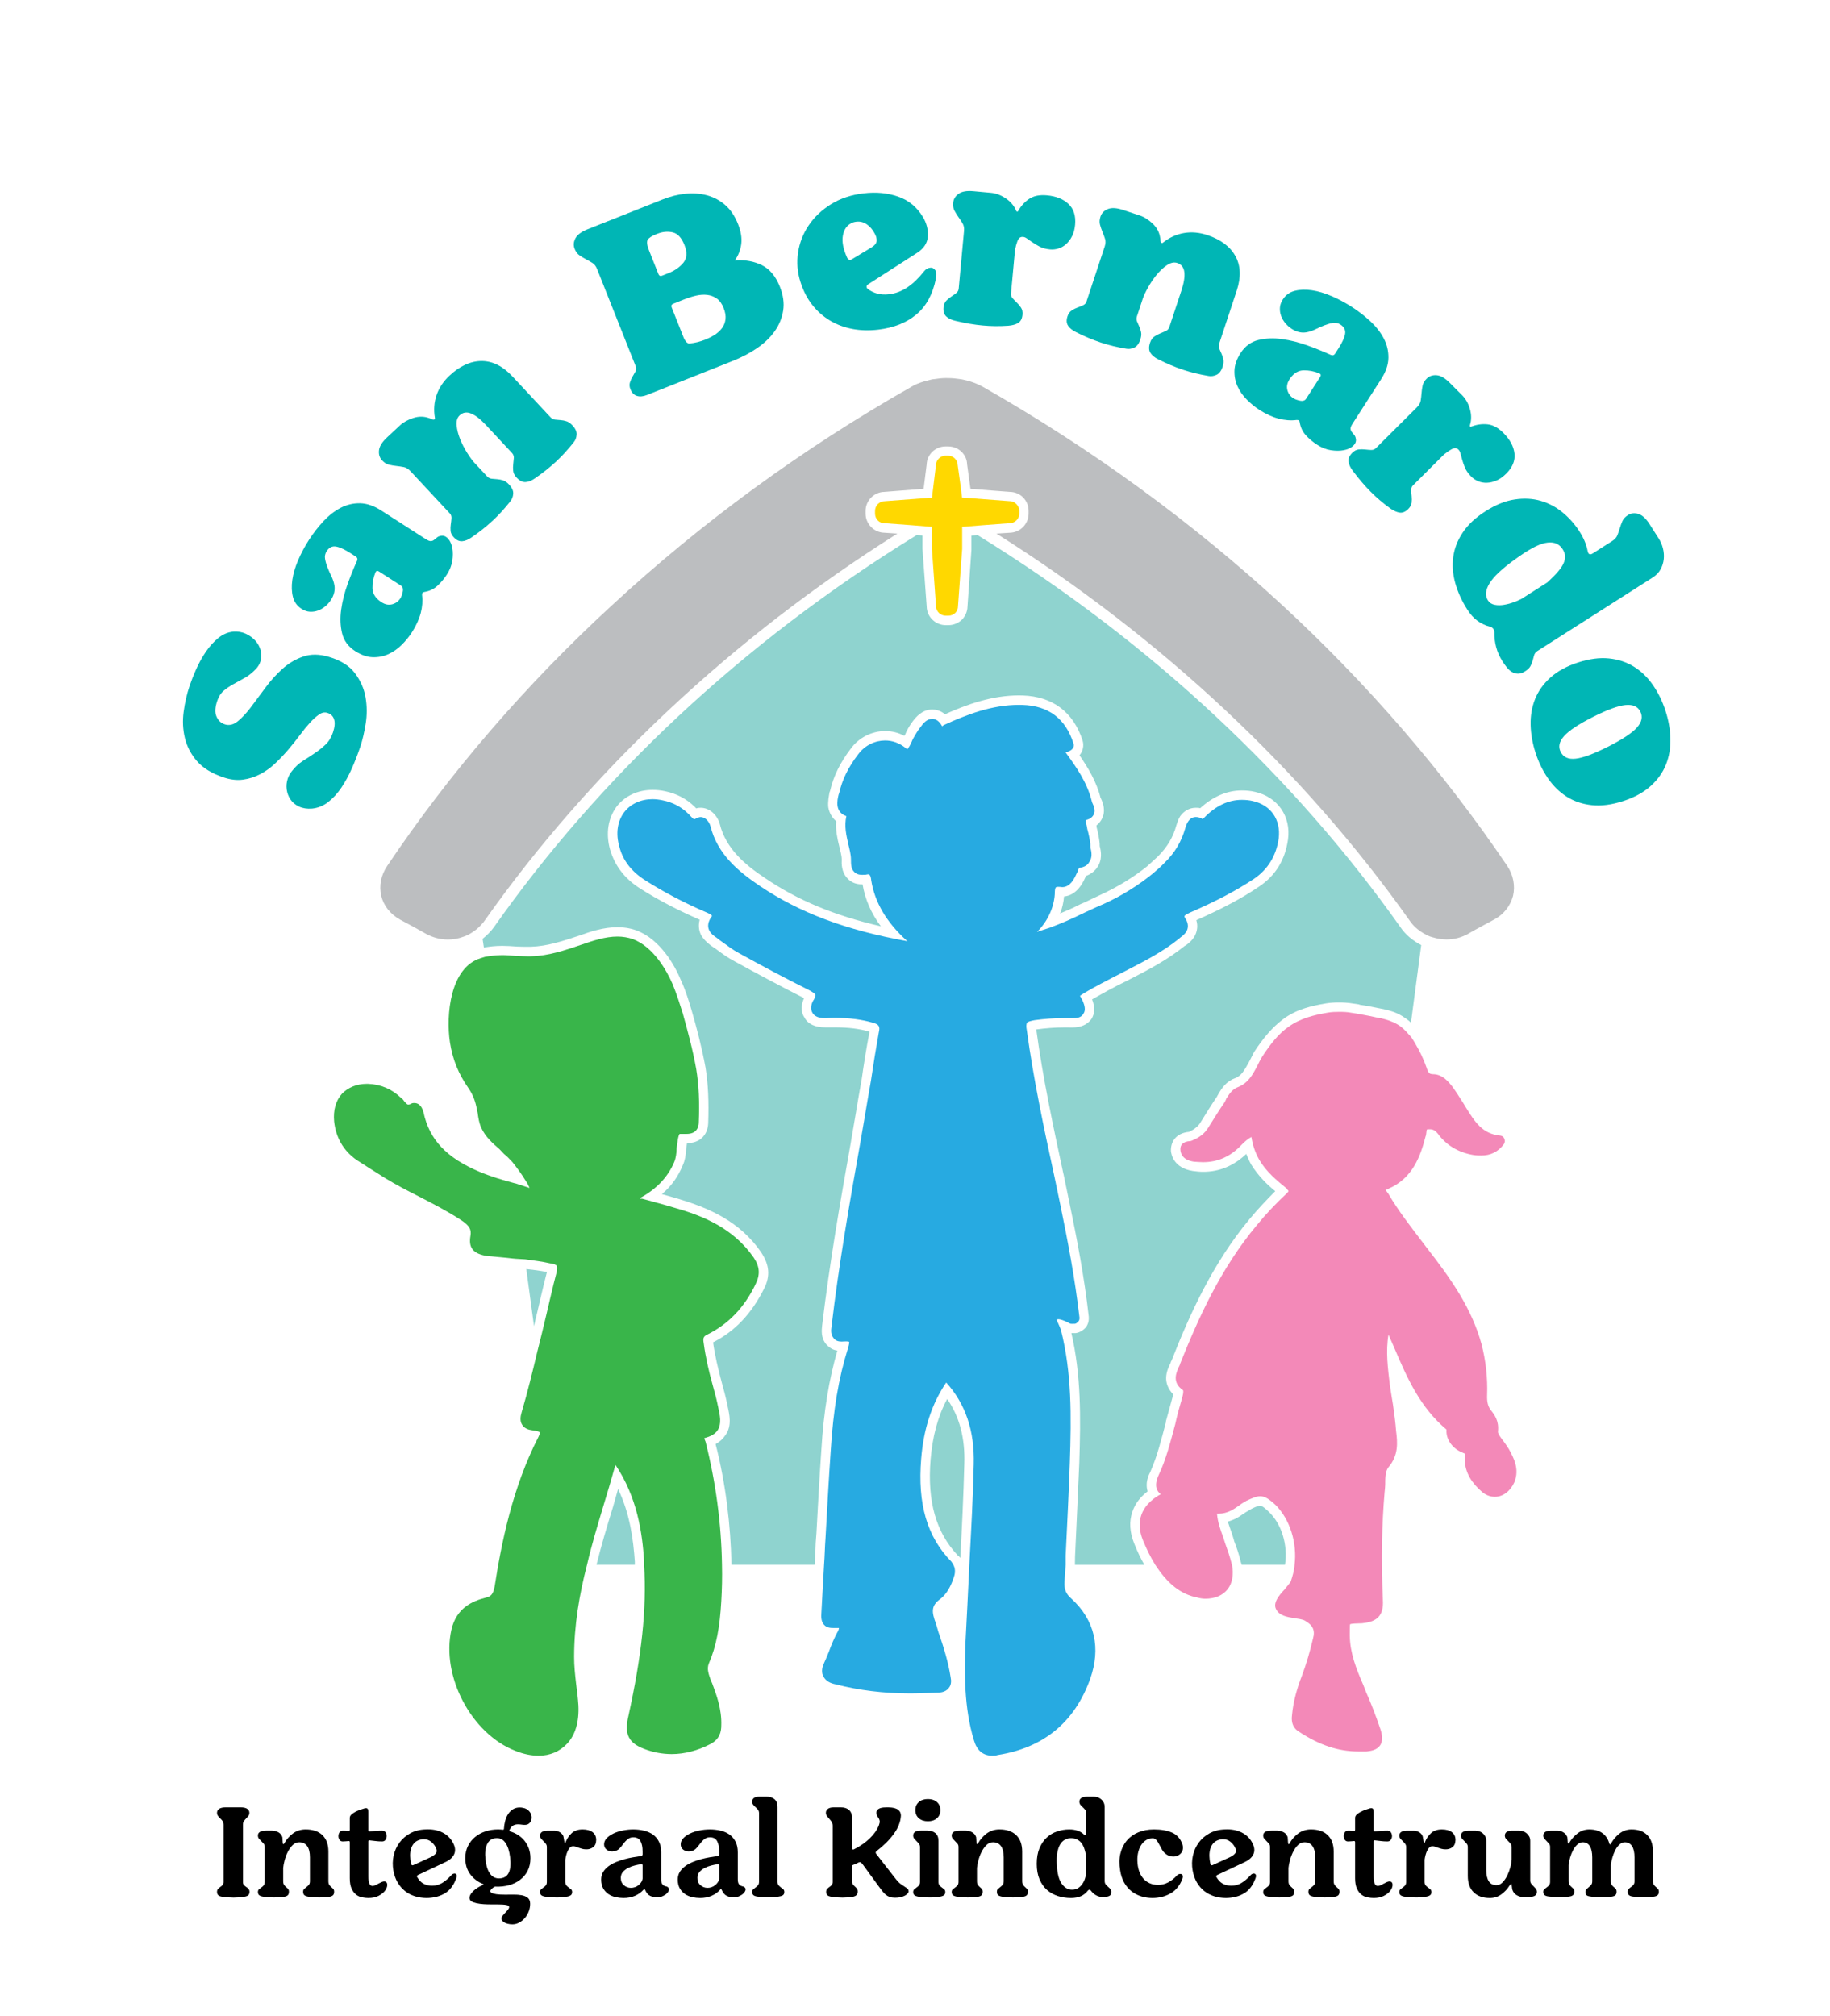 <?xml version="1.0" encoding="utf-8"?>
<!-- Generator: Adobe Illustrator 16.0.0, SVG Export Plug-In . SVG Version: 6.00 Build 0)  -->
<!DOCTYPE svg PUBLIC "-//W3C//DTD SVG 1.1//EN" "http://www.w3.org/Graphics/SVG/1.1/DTD/svg11.dtd">
<svg version="1.1" id="Layer_1" xmlns="http://www.w3.org/2000/svg" xmlns:xlink="http://www.w3.org/1999/xlink" x="0px" y="0px"
	 width="766.461px" height="844.403px" viewBox="0 0 766.461 844.403" enable-background="new 0 0 766.461 844.403"
	 xml:space="preserve">
<g>
	<g>
		<path fill="#BCBEC0" d="M362.536,215.068v-1.072c0-4.377,3.606-7.912,7.805-7.982l16.496-1.293l1.292-10.283
			c0.118-4.162,3.752-7.455,7.807-7.455h1.243c4.147,0,7.771,3.276,7.863,7.439l1.412,10.299c5.438,0.421,15.38,1.245,16.6,1.293
			c4.359,0.082,7.756,3.609,7.756,7.982v1.072c0,4.375-3.469,7.902-7.76,8.043l-5.717,0.363
			c69.093,43.542,128.595,99.313,173.057,162.065c1.422,2.146,3.396,3.882,5.552,5.182c1.039,0.606,1.881,1.077,3.008,1.513v0.022
			c0.208,0.012,0.49,0.129,0.624,0.176c0.192,0.043,0.401,0.151,0.676,0.186c1.784,0.528,3.71,0.855,5.648,0.855
			c3.201,0,6.238-0.855,8.863-2.286c3.593-2.118,7.476-4.1,11.07-6.082c4.053-2.189,6.749-5.693,7.875-9.877
			c0.96-4.198,0.164-8.663-2.417-12.559c-26.55-39.228-58.2-75.988-94.36-109.328c-37.567-34.673-79.919-65.527-125.716-91.581
			c-0.184-0.047-0.375-0.144-0.472-0.244c-1.892-0.919-3.885-1.687-5.792-2.134v-0.01v-0.006c-1.303-0.278-2.2-0.56-3.109-0.62
			c-1.451-0.219-2.961-0.376-4.661-0.388l-0.664-0.006l-0.373-0.011c-1.545,0.011-3.168,0.186-4.88,0.45
			c-0.744,0.017-1.724,0.306-2.506,0.51v0.012v0.009c-2.363,0.52-4.307,1.25-5.996,2.067l-0.026,0.007l-0.045,0.032
			c-0.4,0.331-0.87,0.44-1.027,0.609l0,0h-0.002c-45.904,26.071-87.947,56.878-125.453,91.552
			c-36.122,33.259-67.77,69.957-94.029,109.073c-2.628,3.89-3.488,8.31-2.501,12.538c1.017,4.21,3.881,7.723,7.868,9.947
			c3.7,1.941,7.333,3.94,10.932,5.981c2.796,1.502,5.86,2.376,9.146,2.376c2.281,0,4.424-0.395,6.63-1.239
			c1.129-0.364,2.283-0.94,3.576-1.793c1.295-0.855,2.587-1.856,3.563-2.978c0.621-0.645,1.161-1.242,1.611-1.946
			c44.288-62.764,103.817-118.533,172.845-162.077c-2.703-0.193-5.165-0.332-5.655-0.371
			C366.042,222.966,362.536,219.439,362.536,215.068z"/>
		<g>
			<path fill="#8FD3CF" d="M586.521,388.285c-43.777-61.867-103.354-118.759-177.071-164.164l-2.594,0.192c0,2.677,0,5.629,0,5.629
				v0.171v0.194l-1.645,23.83c-0.05,2.039-0.938,3.901-2.229,5.301c-1.566,1.543-3.605,2.384-5.804,2.384h-1.08
				c-4.266,0-7.924-3.457-7.97-7.815l-1.78-24.14l-0.007-0.193v-0.062c0-0.271,0-2.905,0-5.331
				c-0.792-0.079-1.472-0.162-2.438-0.162c-73.814,45.405-133.468,102.312-177.042,164.219c-1.292,1.784-2.908,3.401-4.744,4.867
				l0.545,3.644c2.264-0.387,4.741-0.707,7.724-0.707c1.939,0,3.874,0.145,5.849,0.284l0.016,0.01
				c1.663,0.069,3.439,0.084,5.071,0.084l1.053-0.01c6.703-0.189,13.044-2.274,20.136-4.618c4.746-1.724,10.267-3.552,16.103-3.552
				c2.764,0,5.352,0.397,7.786,1.289c10.073,3.633,16.304,14.779,18.887,21.138c1.958,4.242,3.253,8.604,4.382,12.383
				c2.085,7.124,4.267,15.53,5.82,23.945c1.108,6.842,1.442,14.231,1.116,23.486c-0.282,4.968-3.63,8.185-8.861,8.185
				c-0.091,0.657-0.211,1.333-0.367,2.501c-0.131,2.674-0.532,4.882-1.379,6.661c-1.917,4.736-4.77,8.853-8.801,12.189
				c2.29,0.646,4.555,1.303,6.798,1.938c12.153,3.684,25.723,9.051,34.921,22.643c3.3,5.042,3.819,9.686,1.103,15.017
				c-5.235,10.459-12.199,17.867-21.365,22.487c0.787,5.593,2.155,11.322,3.638,16.82c0.756,2.721,1.766,6.337,2.397,9.687l0,0l0,0
				c0.831,3.771,1.958,8.415-0.831,12.322c-1.091,1.635-2.382,2.772-4.136,3.798c4.21,16.503,6.259,33.521,6.652,50.514h34.817
				c0.237-3.214,0.376-6.164,0.459-9.17l0.161-2.14l0.145-1.932c0.606-11.327,1.253-23.115,2.049-34.718
				c0.986-16.523,3.243-29.665,6.7-41.737c-1.813-0.215-3.335-1.194-4.626-2.588c-2.368-2.804-1.923-6.033-1.733-7.98
				c3.078-25.875,7.58-51.774,12.078-76.946v-0.078l1.96-11.437c0.801-4.842,1.663-9.836,2.494-14.434
				c0.907-6.377,2.01-13.359,3.314-20.083c-4.11-1.241-8.809-1.826-14.644-1.826c-0.981,0-2.178,0-3.256,0h-0.023h-0.023h-0.563
				h-0.085h-0.06c-4.089,0-7.17-1.343-8.635-4.179c-1.11-1.643-1.803-4.279-0.152-8.064c-10.379-5.246-19.828-10.342-29.135-15.44
				c-2.82-1.475-5.199-3.225-7.438-4.899l-0.114-0.128l-0.126-0.035c-0.771-0.538-1.532-1.046-2.303-1.593
				c-0.875-0.73-2.627-2.027-3.923-4.17c-0.662-1.268-1.482-3.59-0.662-6.567c-9.056-3.957-17.446-8.294-24.996-13.113
				c-6.572-4.182-10.557-9.568-12.568-16.36c-1.863-6.793-0.755-13.181,2.812-17.95c3.49-4.491,8.883-6.951,15.006-6.951
				c1.636,0,3.459,0.152,5.087,0.516c4.974,1.01,9.012,3.151,12.48,6.47l0,0l0.012,0.007c0.242,0.19,0.406,0.492,0.728,0.755
				c0.609-0.227,1.219-0.263,1.868-0.263c3.594,0,6.875,2.828,7.997,6.844c2.582,10.327,10.606,17.067,18.959,22.618
				c13.691,9.283,28.893,15.636,48.497,20.179c-4.063-5.467-6.583-11.25-7.661-17.563c-0.055,0-0.117,0-0.188,0
				c-2.479,0-4.625-0.811-6.088-2.452c-2.625-2.67-2.521-6.233-2.448-8.003c0-1.591-0.631-3.606-1.104-5.755l-0.011-0.068
				c-0.735-2.873-1.476-6.384-1.207-10.172c-1.735-1.474-2.855-3.411-3.3-5.788c-0.27-2.44,0.278-4.841,0.503-6.296l0.007-0.011
				h0.002l0.245-0.65c1.406-6.106,4.233-11.851,8.636-17.614c3.374-4.692,8.889-7.4,14.393-7.4c2.911,0,5.669,0.694,8.016,2.006
				c0.021-0.035,0.049-0.084,0.068-0.131l0.165-0.219l0.117-0.135c0.679-1.727,1.825-3.758,3.21-5.608
				c1.36-1.758,3.893-4.933,8.187-4.933c1.283,0,3.39,0.331,5.294,1.978c9.378-4.16,19.639-7.895,31.167-7.895l0,0v0.008
				l1.291,0.023h0.005h0.061c12.569,0.395,21.245,6.938,25.13,18.856c0.677,2.239,0.09,4.534-1.291,6.195
				c3.616,5.302,7.132,11.063,8.817,17.861c0.027,0.049,0.064,0.074,0.088,0.112c0.032,0.129,0.146,0.159,0.146,0.309
				c0.676,1.504,2.246,5.104,0.093,8.762c-0.517,0.934-1.283,1.687-2.012,2.336c0,0.039,0,0.074,0,0.154v0.486
				c0.627,2.338,1.053,4.529,1.304,6.829c0,0.289,0,0.648,0.023,1.017l0.011,0.19c0.581,2.23,1.257,5.904-1.338,9.303
				c-1.104,1.422-2.582,2.518-4.509,3.198c-0.04,0.248-0.094,0.531-0.294,0.811c-1.038,2.282-3.566,7.284-8.797,7.757
				c-0.232,2.378-0.721,4.839-1.662,7.114c2.668-1.093,5.536-2.335,8.465-3.855l2.248-0.976c1.967-0.961,3.885-1.888,5.947-2.836
				c7.314-3.325,14.132-7.51,19.803-12.082c1.459-1.313,3.079-2.777,4.572-4.183c3.849-3.885,6.314-8.042,7.597-12.756
				c0.261-0.734,0.678-2.396,1.612-3.961c1.674-2.314,3.899-3.606,6.64-3.606c0.588,0,1.198,0,1.798,0.179
				c5.438-4.964,11.302-7.432,17.438-7.432c1.852,0,3.707,0.156,5.504,0.59c9.459,2.133,15.126,10.169,13.835,19.909
				c-1.214,8.559-5.177,15.186-12.275,19.873c-7.129,4.841-15.422,9.197-26.133,13.961c0.718,2.285,0.417,4.558-0.639,6.583
				c-1.052,1.936-2.769,3.233-3.634,3.879l-0.606,0.33c-7.153,5.766-15.209,10.032-22.989,13.969l-0.097,0.068l-5.182,2.591
				c-5.055,2.61-8.318,4.537-10.497,5.743c1.246,3.255,1.19,5.9-0.302,8.252c-1.673,2.275-4.312,3.51-7.853,3.51h-0.047h-0.05
				h-0.396c-1.132-0.002-1.898-0.022-2.789-0.022c-4.317,0-8.305,0.375-11.954,0.85c2.767,20.475,7.144,40.781,11.388,60.562h0.022
				l2.536,12.258c3.073,14.854,6.16,30.722,8.04,47.436v0.004v0.014c0.143,1.738-0.289,3.334-1.291,4.577
				c-1.127,1.238-2.583,2.103-4.174,2.336c-0.327,0.002-1.003,0.002-1.592,0.002c-0.026,0-0.026,0-0.217,0
				c4.063,17.573,3.937,35.021,3.31,54.333c-0.537,12.959-1.195,26.112-1.759,38.809l-0.021,0.33l-0.049,3.542h29.081
				c-1.523-2.583-2.954-5.649-4.212-8.794c-1.93-4.826-2.257-9.308-0.759-13.501c1.085-3.275,3.308-6.157,6.335-8.438
				c-0.633-2.128-0.639-4.872,1.127-8.149c2.945-6.591,4.71-13.926,6.559-20.886v-0.099v-0.299
				c0.959-3.569,1.968-7.146,3.024-10.988c0.045,0,0.074-0.01,0.122-0.096c-2.471-2.487-3.102-5.07-3.076-7.019
				c0.024-2.597,1.221-4.961,1.897-6.321c0-0.158,0.19-0.729,0.333-0.821l0.018-0.016l0.002-0.008
				c7.406-18.915,17.134-40.689,32.769-59.437c3.21-3.909,6.888-7.76,10.682-11.604c-3.606-2.907-7.171-6.509-10.006-11.039
				c-0.845-1.472-1.592-3.228-2.136-4.544c-5.177,4.921-11.15,7.479-18.11,7.479c-1.292,0-2.79-0.146-4.271-0.353
				c-7.989-1.24-9.021-6.846-9.165-8.394c-0.115-3.539,1.803-7.445,7.644-7.992l0,0l0,0c2.178-1.07,3.707-2.299,4.59-3.695
				c2.109-3.452,4.46-7.219,6.97-10.955h0.085l0,0c0-0.321,0.314-0.646,0.615-1.211v-0.092l0,0c1.335-2.207,3.258-5.185,6.819-6.456
				c2.788-1.024,3.979-3.229,6.114-7.114c0.678-1.291,1.291-2.583,1.969-3.874c3.874-5.927,7.759-10.471,12.004-13.643
				c5.614-4.328,12.304-5.761,18.071-6.748c1.874-0.304,3.628-0.396,5.46-0.396c1.969,0,3.886,0.093,5.854,0.441l2.582,0.378
				l0.263,0.141c2.966,0.424,6.206,1.059,9.341,1.715l0.541,0.092c2.348,0.543,5.138,1.2,7.969,2.949
				c1.291,0.845,2.582,1.664,3.639,2.771l4.292-32.52C591.811,394.038,588.681,391.528,586.521,388.285z"/>
			<path fill="#8FD3CF" d="M389.746,611.37c-1.411,17.529,2.268,30.354,11.393,40.074c0.488,0.271,0.681,0.63,1.077,1.037
				c0.674-12.772,1.334-26.228,1.656-39.21c0.401-10.95-2.032-19.988-7.166-27.352C392.738,593.251,390.564,601.644,389.746,611.37z
				"/>
			<path fill="#8FD3CF" d="M258.868,623.612c-0.552,2.06-1.211,4.212-1.783,6.304l-0.304,1.088
				c-2.532,8.141-4.955,16.322-6.955,24.341h16.061c0-0.426,0-0.772,0-1.292C265.258,645.093,263.965,634.267,258.868,623.612z"/>
			<path fill="#8FD3CF" d="M223.663,555.433c0.347-1.645,0.759-3.516,1.154-4.979l0.027-0.117c1.366-5.763,2.704-11.733,4.234-17.6
				c-2.83-0.541-5.716-0.935-8.649-1.236L223.663,555.433z"/>
			<path fill="#8FD3CF" d="M527.815,630.617c-0.991,0-3.138,1.031-3.874,1.452c-0.678,0.439-1.687,1.009-2.594,1.52
				c0,0.193-0.312,0.377-0.567,0.377c-1.611,1.271-3.836,2.582-6.541,3.306c0.585,1.798,1.125,3.256,1.781,5.146l0.004,0.006
				l0.815,2.689l0.027,0.227c1.107,2.853,2.02,5.448,2.792,8.713c0.141,0.518,0.274,0.847,0.396,1.292h18.141
				c1.264-8.138-1.331-17.015-6.799-22.201C529.59,631.382,528.437,630.617,527.815,630.617z"/>
		</g>
		<path fill="#27AAE1" d="M524.698,335.491c-1.435-0.354-3.022-0.493-4.577-0.493c-5.601,0-10.864,2.436-15.739,7.44
			c-0.307,0.198-0.52,0.433-0.52,0.68c-1.171-0.646-1.919-0.927-2.978-0.927c-3.159,0-4.105,3.515-4.48,4.781
			c-1.538,5.286-4.175,10.08-8.688,14.419c-1.432,1.497-3.173,3.058-4.789,4.409c-5.88,4.822-13.002,9.313-20.455,12.708
			c-2.106,0.894-4.156,1.814-6.188,2.768l-2.187,1.011c-5.177,2.574-9.727,4.519-14.408,6.256c-1.786,0.584-3.634,1.138-5.352,1.767
			c4.248-4.158,7.058-9.987,7.438-15.808c0.042-3.071,0.37-3.071,1.515-3.071c0.353,0,0.525,0.014,0.994,0.048
			c0.086,0.012,0.442,0.08,0.578,0.08c3.381,0,5.049-3.525,5.976-5.508c0.22-0.418,0.479-0.942,0.664-1.427
			c0.017-0.26,0.25-0.748,0.438-1.081c1.954-0.338,3.447-1.027,4.126-2.282c1.527-1.973,1.173-4.243,0.664-6.143
			c-0.052-0.572-0.052-1.068-0.052-1.611c-0.282-2.15-0.676-4.202-1.291-6.299c-0.09-0.937-0.369-1.852-0.676-3.091
			c0-0.213,0-0.372,0-0.634c1.075-0.25,2.511-0.781,3.258-2.131c1.099-1.83,0.088-3.841-0.496-5.147
			c-0.168-0.315-0.168-0.571-0.256-0.853c-1.969-7.755-6.38-14.027-10.972-20.322c0.706-0.059,1.944-0.37,2.819-1.291
			c0.581-0.653,0.892-1.523,0.555-2.316c-3.283-10.42-10.427-15.865-21.396-16.186l-1.291-0.029
			c-11.599,0-21.986,4.036-31.615,8.458c-0.163,0.125-0.537,0.371-0.724,0.506c-1.125-2.076-2.536-3.092-4.122-3.092
			c-2.346,0-3.867,1.941-4.929,3.439c-1.291,1.557-2.25,3.398-3.19,4.981c-0.459,1.09-0.913,2.146-1.491,3.119
			c-0.495,0.747-0.82,1.121-0.666,1.151c-0.02-0.005-0.489-0.03-1.12-0.683c-2.582-1.994-5.344-2.955-8.366-2.955
			c-4.1,0-8.453,1.944-11.293,5.823c-4.104,5.322-6.68,10.635-7.923,16.161l-0.241,0.655c-0.579,2.421-1.729,7.291,3.248,9.054
			c-0.972,4.171,0,8.027,0.739,11.454c0.566,2.381,1.183,4.609,1.183,6.765c0,1.82,0,3.771,1.3,5.066
			c0.824,0.911,1.951,1.295,3.359,1.295c0.514,0,0.982,0,1.447-0.03c0.357-0.042,0.662-0.19,1.03-0.19
			c0.631,0,1.149,0.445,1.342,2.496c1.495,9.313,6.417,17.576,14.807,25.23l0.397,0.301c-25.93-4.673-45.172-11.938-61.821-23.129
			c-9.051-6.081-17.78-13.336-20.694-24.993c-0.661-2.332-2.402-3.89-4.112-3.89c-0.521,0-1.059,0.191-1.726,0.503
			c-0.627,0.344-0.854,0.399-1.031,0.399c-0.26,0-0.891-0.698-1.555-1.353c-0.37-0.396-0.627-0.775-1.081-1.126
			c-2.799-2.703-6.364-4.622-10.559-5.431c-1.292-0.282-2.825-0.485-4.223-0.485c-4.828,0-9.222,1.943-11.927,5.543
			c-2.751,3.713-3.586,8.836-1.957,14.406c1.526,5.888,5.174,10.453,10.84,14.049c7.933,5.038,16.323,9.443,25.947,13.568
			c1.754,0.772,2.014,1.242,2.014,1.277c0,0.014-0.05,0.313-0.594,0.96c-2.756,4.524,0.745,7.112,2.414,8.159
			c0.768,0.596,1.438,1.184,2.292,1.734c2.356,1.7,4.596,3.409,7.118,4.765c9.465,5.231,19.182,10.418,29.936,15.797
			c1.563,0.896,2.087,1.431,2.182,1.716c0,0.278-0.133,1.032-0.667,1.945c-0.552,0.7-1.922,3.276-0.625,5.524
			c1.292,2.253,4.185,2.253,5.262,2.253c0.002,0,0.014,0,0.014,0h0.574c1.244-0.069,2.364-0.114,3.422-0.114
			c6.303,0,11.418,0.698,16.03,2.04c2.49,0.695,3.146,1.476,2.486,4.12c-1.223,6.866-2.272,13.381-3.289,20.252
			c-0.863,4.758-1.707,9.886-2.517,14.645l-1.953,11.372c-4.455,24.936-8.963,50.835-12.047,77.019
			c-0.223,1.493-0.326,3.248,0.913,4.727c0.785,1.011,1.853,1.415,3.375,1.415c0.374,0,0.66-0.047,0.962-0.054
			c0.329-0.019,0.559-0.019,0.905-0.019c0.971,0,1.238,0.163,1.253,0.163c0.025,0.19,0.13,0.717-0.538,2.83
			c-3.874,12.277-6.146,25.859-7.176,42.687c-0.846,12.254-1.52,24.582-2.199,36.823c-0.284,3.617-0.306,7.212-0.602,11.036
			c-0.366,6.673-0.785,13.543-1.112,20.038c-0.165,1.947-0.071,3.846,1.158,5.148c1.172,1.292,2.837,1.292,4.129,1.292h1.182
			c0.417,0,0.745,0,0.889,0.002c-0.113,0.59-0.144,0.979-0.77,1.97c-1.301,2.488-2.464,5.179-3.381,7.762
			c-0.609,1.403-1.169,3.012-1.895,4.492c-0.729,1.527-1.605,3.875-0.567,5.859c1.001,2.278,3.345,3.157,5.171,3.5
			c9.718,2.503,20.071,3.811,31.328,3.811c3.816,0,7.799-0.249,12.02-0.328c1.292-0.11,2.95-0.511,3.968-1.807
			c1.209-1.296,1.209-3.153,0.905-4.537c-0.999-6.498-3.021-12.965-5.157-19.08l-1.007-3.476c-1.892-4.972-1.967-7.457,1.573-10.14
			c3.136-2.256,4.895-6.126,5.887-9.213c0.3-0.804,1.053-3.143-0.188-5.294c-0.188-0.424-0.498-0.763-0.804-1.292
			c-10.19-10.362-14.222-24.137-12.657-43.106c1.013-12.419,4.345-22.871,10.48-31.922c8.155,9.051,11.902,20.276,11.53,34.294
			c-0.303,13.912-1.099,27.888-1.821,41.601c-0.005,0.088-0.009,0.376-0.024,0.426c-0.519,10.956-1.04,21.985-1.64,32.943
			c-0.401,12.429-0.639,26.892,3.602,40.691c1.263,4.2,3.78,6.332,7.737,6.332c0.724,0,1.521-0.056,2.197-0.293
			c19.159-2.989,32.181-13.688,38.699-31.815c4.597-12.938,2.014-24.612-7.808-33.632c-2.294-1.976-3.114-3.895-2.92-7.151
			l0.481-7.075v-3.786c0.615-13.021,1.291-25.957,1.736-38.895c0.658-19.829,0.847-37.524-3.703-55.637
			c-0.23-0.656-0.627-1.578-1.075-2.582c-0.228-0.423-0.56-1.289-0.749-1.715c0.24-0.117,0.521-0.211,0.637-0.211
			c1.188,0,2.594,0.65,3.955,1.27l0.803,0.424c0.303,0.232,0.721,0.232,1.006,0.232c0.167,0,1.026-0.025,1.265-0.027
			c0.537-0.016,1.035-0.558,1.335-0.906c0.519-0.357,0.583-1.014,0.583-1.648c-1.914-16.594-4.97-32.354-8.016-47.223l-2.506-11.979
			c-4.332-19.873-8.698-40.387-11.529-61.081c-0.332-1.61-0.241-2.646,0.064-3.251c0.431-0.467,1.361-0.701,3.143-1.06
			c3.99-0.539,8.021-0.866,12.686-0.866c0.981,0,1.938,0,3.281,0c1.492,0,3.541,0,4.548-1.893c1.048-1.452,0.393-3.538-0.15-4.927
			c-0.229-0.349-0.366-0.938-0.723-1.397c-0.134-0.241-0.375-0.831-0.604-1.107c2.311-1.644,6.938-4.155,13.821-7.716l5.18-2.668
			c7.602-3.93,15.591-7.973,22.508-13.553l0.559-0.501c1.405-1.019,4.599-3.373,2.387-7.487c-0.677-0.848-0.677-1.292-0.677-1.49
			c0-0.101,0.393-0.561,2.156-1.392c11.249-4.877,19.435-9.225,26.907-14.157c5.856-3.96,9.379-9.713,10.408-16.999
			C536.487,343.292,532.313,337.186,524.698,335.491z"/>
		<path fill="#39B54A" d="M315.702,526.736c-8.541-12.374-21.361-17.555-32.869-20.807c-4.58-1.403-9.154-2.581-13.814-3.872
			c-0.542,0-0.846-0.002-1.174-0.187c7.095-3.791,11.964-8.945,14.601-15.331c0.539-1.304,0.92-3.323,0.963-5.812
			c0.281-1.871,0.589-5.177,1.252-5.833c0,0,0.086,0,0.972,0h1.934c4.225,0,4.971-2.763,5.092-4.521
			c0.392-8.855,0.018-16.098-1.056-22.643c-1.492-8.394-3.729-16.451-5.651-23.389c-1.208-3.773-2.516-7.967-4.208-12.083
			c-2.467-5.72-8.062-15.754-16.735-18.952c-1.968-0.69-4.229-1.052-6.395-1.052c-5.177,0-10.264,1.756-14.84,3.313
			c-7.36,2.509-14.015,4.757-21.281,4.936l-1.166,0.025c-1.786,0-3.568-0.129-5.409-0.178c-1.882-0.153-3.819-0.329-5.531-0.329
			c-2.854,0-5.139,0.374-7.248,0.719c-0.615,0.229-1.246,0.359-1.799,0.559c-12.781,3.871-14.597,23.741-12.9,35.161
			c1.161,7.385,3.567,13.218,7.755,19.257c1.634,2.354,2.719,4.948,3.329,7.834c0.246,0.979,0.284,1.645,0.538,2.554
			c0.261,2.021,0.6,4.219,1.485,6.168c1.75,3.886,4.751,6.493,7.726,9.088c0.579,0.656,1.272,1.291,1.824,1.924
			c1.274,0.967,2.285,2.131,3.477,3.349c1.978,2.486,3.914,5.069,5.669,8.001c0.833,1.124,1.243,2.242,1.549,2.901
			c-2.011-0.657-3.947-1.292-5.979-1.948c-0.01,0-0.068,0-0.124,0c-4.961-1.291-10.089-2.832-14.835-4.824
			c-13.764-5.811-20.992-13.366-23.465-24.865c-0.851-3.284-2.529-3.94-3.828-3.94c-0.503,0-0.952,0-1.595,0.426
			c-0.55,0.23-0.896,0.23-1.058,0.23c-0.383,0-0.88-0.584-1.531-1.291c-0.42-0.657-0.788-1.104-1.292-1.405
			c-3.876-3.773-8.504-5.79-13.925-5.994c0,0-0.521,0-0.534,0c-4.302,0-7.864,1.566-10.397,4.148
			c-2.609,2.899-3.717,6.958-3.289,11.568c0.679,6.661,3.88,12.332,9.468,16.201c3.468,2.296,7.198,4.569,11.871,7.551
			c4.676,2.85,9.455,5.334,14.222,7.733c5.916,3.046,12.052,6.204,17.802,9.98c3.327,2.229,4.213,3.885,3.749,6.468
			c-0.422,2.48-0.182,4.197,0.813,5.578c1.403,1.904,3.876,2.41,5.622,2.833c3.707,0.384,7.592,0.639,11.122,1.082
			c1.813,0.207,3.583,0.213,5.268,0.348c3.561,0.501,7.092,0.893,10.602,1.713c1.557,0.091,2.467,0.724,2.673,0.962
			c0.164,0.33,0.427,0.965-0.086,2.982c-1.544,5.853-2.937,12.063-4.374,18.132c-1.148,5.019-2.443,10.057-3.673,15.001
			c-2.005,8.482-4.095,16.951-6.53,25.29c-0.531,1.755-0.792,3.682,0.214,5.231c1.002,1.688,2.925,2.128,4.372,2.321
			c2.479,0.305,2.877,0.669,2.983,0.89c0.022,0.067,0.145,0.438-0.457,1.705c-10.991,21.374-15.599,44.68-18.413,62.758
			c-0.642,3.193-1.393,4.245-3.891,4.768c-5.467,1.408-12.137,4.285-14.213,13.336c-4.436,19.405,8.391,43.727,26.818,50.786
			c3.325,1.337,6.585,2.02,9.699,2.02c4.797,0,8.789-1.785,11.78-4.884c3.528-3.621,5.231-9.202,4.873-16.232
			c-0.184-2.867-0.528-5.815-0.936-8.814c-0.458-3.999-0.87-7.754-0.854-11.412c0-13.399,2.147-25.969,5.408-38.624
			c1.947-8.443,4.495-16.808,7.083-25.429c1.626-5.344,3.252-10.782,4.811-16.414c9.143,13.624,11.273,28.479,12.002,40.341
			c0,0.422,0,0.821,0,1.502c1.141,18.714-1.039,38.18-6.575,63.396c-1.815,7.653,0.107,11.297,6.772,13.785
			c3.682,1.401,7.562,2.109,11.391,2.109c5.298,0,10.918-1.437,16.257-4.247c3.863-2.034,4.489-5.178,4.489-7.765
			c0.245-6.633-1.923-12.588-3.88-17.78l-0.41-0.8c-0.881-2.697-1.942-4.949-0.881-7.459c3.117-7.171,4.573-15.318,5.171-26.015
			c0.292-5.011,0.418-10.048,0.291-15.225c-0.291-17.392-2.603-34.592-6.869-51.49c-0.115-0.282-0.347-0.919-0.515-1.265
			c0-0.17,0-0.287,0-0.287c2.583-0.658,4.508-1.688,5.549-3.28c1.795-2.767,0.97-6.29,0.252-9.634
			c-0.631-3.137-1.43-6.23-2.307-9.276c-1.572-5.631-2.979-11.609-3.763-17.602c-0.398-2.254-0.037-2.889,1.81-3.727
			c8.549-4.339,15.099-11.025,19.836-20.79C318.435,533.962,318.285,530.586,315.702,526.736z"/>
		<path fill="#F389B8" d="M631.97,606.92c-0.656-1.077-1.364-2.085-2.255-3.327c-1.014-1.291-2.5-3.241-2.313-4.063
			c0.46-4.502-1.391-6.936-3.164-9.129c-1.107-1.654-1.491-3.409-1.394-6.076c0.263-7.25-0.534-14.393-2.316-21.303
			c-4.15-15.138-12.767-27.335-22.871-40.336l-1.479-1.943c-5.105-6.708-10.452-13.511-14.718-20.82
			c-0.097-0.156-0.23-0.419-0.353-0.46c-0.233-0.243-0.372-0.635-0.753-1.041c-0.041-0.062-0.066-0.062-0.088-0.062
			c0.58-0.188,0.982-0.19,1.336-0.54c10.049-4.357,13.335-13.567,15.47-21.865c0.209-0.451,0.258-1.061,0.33-1.695
			c0.04-0.577,0.085-1.098,0.384-1.304c0.491,0,0.688,0,1.159,0c1.302,0,2.271,0.6,3.21,1.771c3.466,4.759,8.437,7.927,14.904,9.006
			c1.292,0.212,2.46,0.212,3.379,0.212c3.813,0,6.963-1.473,9.468-4.788c0.405-0.557,0.54-1.546,0.109-2.311
			c-0.182-0.66-0.885-1.18-1.725-1.247c-7.449-0.698-10.622-5.811-14.272-11.692l-1.186-1.947c-1.453-2.32-2.919-4.614-4.629-6.981
			c-1.395-1.736-3.965-5.066-7.957-5.086c-1.557-0.075-1.97-0.336-2.781-2.795c-0.914-2.594-1.947-4.896-3.069-7.097
			c-1.284-2.352-2.34-4.22-3.473-5.839c-0.301-0.119-0.413-0.59-0.651-0.658c-1.618-1.924-3.239-3.489-5.073-4.519
			c-2.267-1.311-4.476-1.947-6.83-2.535l-0.545-0.047c-2.97-0.656-6.039-1.291-9.3-1.852l-2.582-0.397
			c-1.66-0.33-3.208-0.375-5.177-0.375c-1.386,0-3.119,0.03-4.848,0.356c-5.32,0.931-11.288,2.268-16.411,6.023
			c-3.867,2.712-7.336,6.936-10.94,12.515c-0.712,1.174-1.362,2.477-1.995,3.768c-2.019,3.874-3.85,7.153-8.092,8.864
			c-2.299,0.819-3.602,2.855-4.849,4.781c-0.169,0.581-0.558,1.238-0.723,1.566c-2.489,3.545-4.571,7.058-6.869,10.647
			c-1.503,2.427-3.63,4.122-6.917,5.438c-0.159,0.108-0.438,0.162-0.703,0.162c-2.861,0.233-4.213,1.525-4.028,3.724
			c0.134,1.685,1.083,4.27,5.72,4.916c1.262,0.055,2.458,0.197,3.75,0.197c6.283,0,11.643-2.419,16.193-7.312
			c1.292-1.292,2.583-2.447,4.077-3.239c0.517,3.239,1.5,6.472,3.379,9.707c2.895,4.872,7.123,8.405,11.218,11.742
			c0.73,0.843,0.941,1.193,0.968,1.193c-0.026,0-0.237,0.602-1.104,1.291c-4.31,4.054-8.456,8.405-12.069,12.861
			c-15.282,18.187-24.838,39.636-32.278,58.284c-0.061,0.43-0.252,0.75-0.537,1.292c-0.983,2.175-3.018,6.467,1.783,9.685
			c0.068,0.095,0.348,0.698-0.378,3.251c-1.045,3.583-2.063,7.149-2.884,10.977c-1.918,7.124-3.814,14.787-7.002,21.447
			c-1.989,4.404-0.68,6.694,0.911,7.842c-0.33,0.242-0.377,0.375-0.728,0.448c-7.421,4.457-9.891,11.036-6.728,18.846
			c1.571,3.834,3.192,7.099,5.159,10.292c0.68,1.042,1.403,2.03,2.205,3.162c3.235,4.197,7.99,9.183,15.557,10.595
			c1.065,0.33,2.258,0.47,3.288,0.47c3.936,0,7.263-1.366,9.309-4.009c1.981-2.514,2.595-6.331,1.794-10.218
			c-0.066-0.036-0.108-0.312-0.136-0.424c-0.704-2.847-1.658-5.633-2.666-8.411l-0.896-2.796c-1.245-3.238-2.229-6.233-2.55-9.489
			c-0.006-0.119-0.023-0.259-0.032-0.259c0.289,0,0.615,0,0.615,0c3.871,0,6.466-1.9,8.997-3.661
			c0.799-0.694,1.85-1.195,2.725-1.755c2.503-1.147,4.212-1.895,5.764-1.895c1.916,0,3.683,1.123,6.353,3.579
			c6.09,6.004,9.165,15.94,8.037,25.11c-0.163,2.456-0.841,4.782-1.613,7.075c-0.427,0.684-1.597,2.039-2.579,3.274
			c-2.438,2.607-5.021,5.775-3.468,8.421c1.327,2.531,4.45,3.119,7.497,3.584c1.662,0.238,3.255,0.493,4.287,0.93
			c3.537,2.005,4.615,4.113,3.563,7.762c-1.218,5.166-2.674,10.316-4.736,15.769c-1.641,4.232-3.49,10.104-4.026,16.204
			c-0.192,1.668-0.379,4.826,2.828,6.849c8.678,5.731,16.645,8.317,24.847,8.317c1.104,0,2.315-0.003,3.607-0.003
			c1.786-0.204,4.294-0.546,5.647-2.583c1.273-1.858,0.82-4.441,0.195-6.462c-1.835-5.417-3.874-10.801-6.173-15.98l-1.053-2.704
			c-3.116-7.119-5.562-13.543-5.702-20.709c0-1.974,0-4.454,0.108-4.789c0.509-0.375,3.091-0.375,5.061-0.448
			c1.916-0.225,4.849-0.609,6.744-2.521c1.539-1.62,2.148-3.873,1.952-7.151c-0.733-17.417-0.426-31.803,0.724-45.222
			c0.136-0.951,0.182-1.938,0.255-3.151c0-2.724,0-5.555,1.318-7.243c4.312-5.044,3.858-10.336,3.233-15.283
			c-0.258-3.539-0.774-7.33-1.291-10.921c-0.427-2.23-0.678-4.45-1.077-6.751l-0.214-1.291c-0.839-7.215-1.825-14.227-0.595-21.351
			l2.631,6.002c5.159,12.108,10.547,24.399,21.662,33.772c-0.332,4.733,3.231,8.3,6.656,9.611c0.769,0.419,1.019,0.423,1.032,0.423
			c0.045,0.043,0,0.627-0.023,0.859l-0.027,0.542c-0.3,6.92,3.741,11.538,6.777,14.227c1.847,1.758,3.838,2.49,5.858,2.49
			c3.348,0,6.47-2.334,8.173-6.149C636.543,615.165,633.889,610.449,631.97,606.92z"/>
		<path fill="#FFD800" d="M426.932,213.993v1.08c0,2.3-1.96,4.06-4.07,4.06l-11.12,0.83l-8.1,0.65l-0.66,0.01c0,1.93,0,9.32,0,9.32
			l-1.75,23.98c0.02,2.18-1.74,3.94-4.05,3.94h-1.08c-2.17,0-4.07-1.76-4.07-3.99l-1.73-24.26c0,0,0-7.71,0-9c0,0-0.26,0-0.63,0
			c-1.359-0.1-4.67-0.37-8.01-0.65c-5.399-0.37-11.25-0.83-11.25-0.83c-2.16,0-3.92-1.76-3.92-4.06v-1.08c0-2.19,1.76-4.09,4.1-4.09
			l19.78-1.49l0.26-2.4l1.381-11.24c0-2.13,1.92-3.91,3.92-3.91h1.25c2.1,0,3.88,1.78,3.92,3.91l1.479,10.6l0.311,3.01l20.159,1.52
			C424.972,209.903,426.932,211.803,426.932,213.993z"/>
	</g>
</g>
<g>
	<g>
		<path fill="#00B6B5" d="M93.542,325.569c-4.864-1.638-8.551-3.905-11.058-6.8c-2.508-2.894-4.189-6.112-5.049-9.651
			c-0.857-3.539-1.032-7.214-0.522-11.029c0.511-3.812,1.339-7.422,2.486-10.828c0.702-2.085,1.62-4.406,2.752-6.966
			c1.134-2.558,2.469-4.972,4.005-7.24c1.538-2.268,3.271-4.198,5.201-5.793c1.93-1.594,4.055-2.503,6.374-2.729
			c1.902-0.132,3.641,0.164,5.215,0.886c1.575,0.724,2.911,1.696,4.008,2.917c1.098,1.222,1.847,2.615,2.248,4.181
			c0.401,1.567,0.344,3.115-0.171,4.643c-0.375,1.113-0.98,2.107-1.818,2.986c-1.558,1.643-3.168,2.919-4.83,3.829
			c-1.66,0.912-3.228,1.776-4.704,2.594c-1.475,0.82-2.804,1.725-3.991,2.718c-1.185,0.994-2.095,2.428-2.727,4.305
			c-0.913,2.71-1.007,4.884-0.281,6.521c0.725,1.637,1.854,2.713,3.381,3.228c1.876,0.632,3.722,0.209,5.535-1.27
			c1.815-1.478,3.664-3.467,5.55-5.966c1.886-2.499,3.9-5.204,6.043-8.121c2.143-2.915,4.517-5.539,7.121-7.874
			c2.605-2.333,5.503-4.046,8.695-5.139c3.193-1.09,6.758-1.05,10.696,0.12c4.936,1.43,8.581,3.703,10.936,6.817
			c2.357,3.115,3.846,6.5,4.473,10.154c0.626,3.655,0.645,7.337,0.053,11.044c-0.593,3.709-1.355,6.954-2.292,9.733
			c-1.007,2.989-2.165,5.965-3.472,8.929c-1.309,2.965-2.777,5.663-4.408,8.091c-1.631,2.431-3.469,4.443-5.515,6.036
			c-2.046,1.594-4.309,2.515-6.792,2.762c-2.064,0.157-3.866-0.122-5.407-0.834c-1.54-0.711-2.737-1.694-3.591-2.951
			c-0.854-1.254-1.388-2.653-1.604-4.196c-0.215-1.542-0.066-3.079,0.449-4.608c0.375-1.111,0.958-2.153,1.749-3.125
			c1.375-1.781,2.921-3.213,4.64-4.299c1.72-1.083,3.382-2.169,4.984-3.254c1.604-1.085,3.085-2.269,4.446-3.552
			c1.36-1.283,2.392-2.967,3.094-5.052c0.772-2.293,0.929-4.136,0.469-5.529c-0.46-1.392-1.395-2.287-2.809-2.687
			c-1.111-0.375-2.273-0.146-3.481,0.685c-1.208,0.832-2.487,1.988-3.837,3.467c-1.35,1.48-2.77,3.228-4.26,5.239
			c-1.491,2.013-3.097,4.026-4.819,6.038c-1.723,2.013-3.548,3.932-5.479,5.757c-1.93,1.827-4.022,3.328-6.275,4.502
			c-2.253,1.176-4.656,1.934-7.208,2.273C99.196,326.875,96.461,326.552,93.542,325.569z"/>
		<path fill="#00B6B5" d="M177.76,247.924c-0.731,0.053-1.059,0.497-0.985,1.329c0.304,2.375,0.118,4.871-0.562,7.485
			c-0.68,2.616-1.91,5.311-3.694,8.087c-1.189,1.851-2.625,3.608-4.306,5.274c-1.68,1.667-3.536,2.958-5.564,3.877
			c-2.029,0.918-4.218,1.342-6.57,1.269c-2.35-0.072-4.79-0.921-7.32-2.547c-2.899-1.863-4.726-4.345-5.479-7.445
			c-0.754-3.1-0.88-6.428-0.381-9.987c0.5-3.556,1.407-7.138,2.719-10.74c1.313-3.602,2.617-6.817,3.912-9.646
			c0.313-0.757,0.131-1.354-0.549-1.791l-2.221-1.427c-2.406-1.546-4.41-2.463-6.011-2.752c-1.601-0.288-2.918,0.37-3.949,1.973
			c-0.635,0.987-0.856,2.044-0.664,3.169c0.191,1.126,0.528,2.301,1.005,3.523c0.479,1.223,1.027,2.471,1.649,3.741
			c0.621,1.271,1.044,2.546,1.269,3.823c0.34,2.049-0.145,4.091-1.454,6.127c-0.635,0.987-1.422,1.876-2.366,2.664
			c-0.943,0.79-1.955,1.381-3.037,1.775c-1.082,0.396-2.212,0.562-3.394,0.499c-1.181-0.06-2.357-0.469-3.529-1.222
			c-1.851-1.19-3.048-2.852-3.593-4.99c-0.544-2.136-0.625-4.521-0.242-7.151c0.383-2.63,1.202-5.394,2.455-8.295
			c1.254-2.898,2.751-5.705,4.497-8.42c1.823-2.837,3.855-5.454,6.093-7.852c2.239-2.396,4.632-4.257,7.184-5.582
			c2.551-1.323,5.251-1.964,8.1-1.92c2.848,0.045,5.815,1.057,8.899,3.04l18.6,11.955c0.987,0.635,1.74,0.922,2.257,0.862
			c0.518-0.059,0.967-0.249,1.348-0.572c0.382-0.321,0.799-0.664,1.25-1.028c0.452-0.363,1.093-0.583,1.926-0.658
			c0.997-0.056,1.903,0.396,2.723,1.358c0.819,0.964,1.375,2.236,1.666,3.817c0.291,1.582,0.29,3.347-0.003,5.294
			c-0.292,1.949-1.054,3.878-2.283,5.79c-1.111,1.728-2.418,3.284-3.919,4.673C181.737,246.688,179.91,247.563,177.76,247.924z
			 M158.698,239.333c-0.678-0.436-1.174-0.274-1.487,0.483c-0.859,2.15-1.266,4.309-1.219,6.474c0.046,2.167,1.11,4.005,3.189,5.515
			c1.648,1.235,3.257,1.681,4.828,1.338c1.572-0.341,2.792-1.19,3.665-2.548c0.436-0.678,0.776-1.614,1.021-2.809
			c0.244-1.193-0.034-2.048-0.836-2.564L158.698,239.333z"/>
		<path fill="#00B6B5" d="M182.141,174.912c-0.559-3.287-0.318-6.444,0.723-9.47c1.041-3.023,2.849-5.737,5.424-8.137
			c4.346-4.049,8.814-6.083,13.407-6.104c4.593-0.018,8.914,2.143,12.963,6.489l15.899,17.061c0.551,0.591,1.186,0.924,1.91,1.001
			c0.724,0.078,1.487,0.144,2.289,0.198c0.803,0.055,1.627,0.213,2.474,0.476c0.847,0.263,1.695,0.852,2.545,1.763
			c1.25,1.342,1.828,2.634,1.731,3.875c-0.096,1.243-0.496,2.292-1.201,3.149c-1.196,1.514-2.401,2.938-3.614,4.27
			c-1.216,1.333-2.439,2.574-3.672,3.723c-1.396,1.301-2.814,2.521-4.254,3.664c-1.442,1.142-2.987,2.281-4.634,3.417
			c-1.385,0.99-2.712,1.526-3.987,1.61c-1.274,0.085-2.536-0.543-3.786-1.884c-0.85-0.912-1.324-1.849-1.418-2.813
			c-0.096-0.963-0.089-1.896,0.021-2.801c0.11-0.903,0.191-1.756,0.246-2.56c0.054-0.802-0.193-1.498-0.744-2.089L203.513,178
			c-2.299-2.467-4.371-4.07-6.212-4.811c-1.842-0.739-3.434-0.483-4.774,0.766c-1.02,0.95-1.445,2.35-1.277,4.197
			c0.168,1.85,0.659,3.772,1.47,5.772c0.813,2.001,1.794,3.917,2.95,5.747c1.155,1.832,2.157,3.203,3.007,4.114l5.325,5.713
			c0.551,0.591,1.186,0.925,1.91,1.001c0.724,0.078,1.487,0.144,2.289,0.197c0.803,0.055,1.627,0.213,2.474,0.477
			c0.847,0.263,1.695,0.852,2.545,1.763c1.25,1.341,1.828,2.634,1.731,3.875c-0.096,1.243-0.496,2.292-1.201,3.149
			c-1.196,1.514-2.401,2.937-3.614,4.27c-1.216,1.333-2.439,2.573-3.672,3.723c-1.396,1.3-2.814,2.521-4.254,3.664
			c-1.442,1.142-2.987,2.281-4.635,3.417c-1.384,0.99-2.7,1.539-3.949,1.651c-1.25,0.111-2.448-0.449-3.599-1.684
			c-0.799-0.857-1.235-1.754-1.306-2.692c-0.071-0.935-0.04-1.842,0.096-2.721c0.134-0.877,0.229-1.716,0.283-2.52
			c0.054-0.802-0.168-1.471-0.668-2.008l-16.574-17.784c-0.85-0.912-1.764-1.462-2.744-1.653c-0.979-0.189-1.998-0.342-3.058-0.458
			c-1.06-0.114-2.104-0.294-3.133-0.539c-1.03-0.243-1.994-0.849-2.894-1.814c-1.05-1.126-1.481-2.529-1.292-4.209
			c0.188-1.679,1.302-3.468,3.341-5.369l5.392-5.024c1.448-1.35,3.328-2.399,5.637-3.148c2.311-0.748,4.54-0.721,6.691,0.08
			c0.257,0.061,0.487,0.147,0.691,0.258c0.203,0.112,0.459,0.225,0.767,0.338c0.257,0.061,0.492,0.044,0.702-0.053
			C182.169,175.588,182.23,175.331,182.141,174.912z"/>
		<path fill="#00B6B5" d="M240.672,104.209c-0.568-1.431-0.46-2.895,0.327-4.391c0.786-1.496,2.474-2.758,5.064-3.788l31.487-12.508
			c3.203-1.272,6.398-2.068,9.585-2.388c3.188-0.319,6.195-0.094,9.027,0.675c2.831,0.77,5.363,2.131,7.6,4.083
			c2.235,1.953,4.017,4.6,5.343,7.938c1.218,3.067,1.671,5.846,1.359,8.337c-0.312,2.491-1.199,4.778-2.661,6.857
			c4.234-0.262,7.995,0.416,11.281,2.029c3.285,1.615,5.807,4.637,7.567,9.067c1.408,3.544,1.862,6.876,1.365,9.992
			c-0.498,3.118-1.684,5.995-3.554,8.632c-1.873,2.638-4.33,4.995-7.371,7.071c-3.042,2.077-6.438,3.859-10.185,5.348
			l-35.984,14.295c-1.569,0.623-2.96,0.743-4.178,0.358c-1.218-0.384-2.125-1.326-2.72-2.826c-0.406-1.022-0.466-1.964-0.177-2.829
			c0.288-0.863,0.653-1.68,1.099-2.449c0.444-0.768,0.851-1.481,1.221-2.142c0.369-0.659,0.418-1.33,0.147-2.012l-16.244-40.892
			c-0.46-1.158-1.112-2.003-1.955-2.538c-0.844-0.532-1.737-1.044-2.683-1.538c-0.946-0.492-1.854-1.039-2.723-1.641
			C241.837,106.35,241.16,105.436,240.672,104.209z M279.99,114.393c2.658-1.056,4.742-2.514,6.251-4.376
			c1.509-1.861,1.654-4.327,0.436-7.394s-2.869-4.838-4.951-5.313c-2.082-0.475-4.214-0.279-6.395,0.587l-0.511,0.203
			c-1.909,0.758-3.096,1.546-3.56,2.361c-0.465,0.817-0.277,2.281,0.562,4.393l3.939,9.917c0.298,0.75,0.82,0.976,1.571,0.678
			L279.99,114.393z M286.4,141.555c0.19,0.478,0.484,0.973,0.885,1.483c0.399,0.512,0.846,0.788,1.336,0.83
			c1.225-0.091,2.411-0.286,3.556-0.584c1.144-0.295,2.159-0.621,3.046-0.973c1.431-0.568,2.764-1.235,3.998-2.002
			c1.234-0.766,2.268-1.688,3.101-2.771c0.833-1.08,1.343-2.328,1.531-3.745c0.187-1.415-0.071-3.009-0.775-4.782
			c-0.731-1.84-1.695-3.173-2.891-4c-1.198-0.826-2.521-1.325-3.97-1.5c-1.45-0.173-2.988-0.074-4.617,0.295
			c-1.628,0.371-3.26,0.881-4.896,1.531l-4.703,1.868c-0.75,0.298-0.976,0.822-0.678,1.571L286.4,141.555z"/>
		<path fill="#00B6B5" d="M363.522,121.076c1.213,0.892,2.542,1.527,3.992,1.91c1.446,0.383,3.082,0.467,4.903,0.252
			c2.693-0.318,5.237-1.283,7.633-2.895c2.394-1.612,4.715-3.842,6.964-6.693c0.706-0.895,1.568-1.403,2.589-1.524
			c0.801-0.095,1.484,0.231,2.054,0.976c0.567,0.746,0.663,2.026,0.287,3.843c-1.373,6.514-4.128,11.472-8.268,14.877
			c-4.139,3.406-9.414,5.486-15.822,6.243c-3.787,0.447-7.379,0.354-10.777-0.278c-3.397-0.632-6.525-1.794-9.384-3.489
			c-2.858-1.693-5.352-3.891-7.479-6.594c-2.129-2.701-3.781-5.903-4.956-9.605c-1.292-4.057-1.627-8.152-1.007-12.287
			c0.62-4.133,2.107-7.947,4.465-11.438c2.357-3.49,5.478-6.443,9.366-8.859c3.886-2.415,8.452-3.933,13.696-4.552
			s10.061-0.153,14.453,1.395c4.393,1.55,7.829,4.393,10.312,8.53c1.564,2.623,2.253,5.328,2.066,8.119
			c-0.188,2.792-1.688,5.092-4.502,6.901l-20.488,13.163c-0.412,0.271-0.633,0.592-0.662,0.964
			C362.926,120.409,363.114,120.755,363.522,121.076z M365.006,103.622c1.378-0.827,2.101-1.743,2.167-2.748
			c0.065-1.004-0.226-2.059-0.872-3.165c-0.853-1.597-1.942-2.853-3.269-3.768c-1.326-0.913-2.792-1.276-4.393-1.087
			c-0.874,0.103-1.621,0.34-2.243,0.708c-1.809,0.953-2.935,2.673-3.378,5.162c-0.445,2.489,0.134,5.522,1.739,9.099
			c0.493,1.049,1.187,1.3,2.083,0.751L365.006,103.622z"/>
		<path fill="#00B6B5" d="M426.531,88.214c1.144-2.03,2.658-3.676,4.543-4.939c1.884-1.262,4.358-1.752,7.426-1.469
			c3.87,0.357,6.887,1.574,9.053,3.651c2.165,2.078,3.076,4.979,2.732,8.703c-0.168,1.826-0.59,3.408-1.266,4.744
			c-0.676,1.337-1.495,2.441-2.459,3.308c-0.964,0.869-2.034,1.488-3.209,1.858c-1.177,0.371-2.349,0.501-3.517,0.394
			c-1.752-0.162-3.227-0.555-4.42-1.181c-1.195-0.625-2.242-1.256-3.14-1.891c-0.899-0.635-1.696-1.187-2.388-1.656
			c-0.694-0.468-1.416-0.628-2.166-0.476c-0.677,0.159-1.212,0.755-1.601,1.786c-0.39,1.032-0.722,2.236-0.995,3.609l-1.687,18.292
			c-0.067,0.73,0.164,1.396,0.699,1.998c0.533,0.602,1.121,1.208,1.766,1.82c0.643,0.611,1.222,1.311,1.74,2.094
			c0.516,0.784,0.721,1.761,0.613,2.929c-0.154,1.681-0.759,2.84-1.812,3.478c-1.054,0.64-2.434,1.029-4.14,1.165
			c-1.854,0.123-3.645,0.178-5.373,0.167c-1.73-0.013-3.509-0.103-5.333-0.271c-1.826-0.168-3.662-0.412-5.511-0.729
			c-1.849-0.319-3.819-0.722-5.909-1.208c-1.661-0.374-2.947-0.99-3.862-1.848c-0.915-0.857-1.295-2.125-1.14-3.806
			c0.107-1.167,0.485-2.09,1.139-2.767c0.65-0.675,1.348-1.256,2.094-1.74c0.743-0.483,1.433-0.973,2.068-1.466
			c0.634-0.494,0.985-1.105,1.053-1.836l2.231-24.208c0.115-1.241-0.084-2.29-0.593-3.147c-0.512-0.857-1.076-1.718-1.695-2.586
			c-0.62-0.867-1.182-1.766-1.685-2.696c-0.504-0.93-0.694-2.052-0.573-3.367c0.142-1.534,0.901-2.789,2.28-3.767
			c1.378-0.978,3.455-1.338,6.231-1.083l7.339,0.677c2.117,0.195,4.18,0.976,6.191,2.338c2.009,1.364,3.438,3.042,4.285,5.035
			C425.849,88.814,426.177,88.845,426.531,88.214z"/>
		<path fill="#00B6B5" d="M487.245,101.511c2.615-2.07,5.5-3.375,8.653-3.916c3.15-0.54,6.399-0.258,9.741,0.847
			c5.64,1.866,9.57,4.808,11.795,8.826c2.223,4.019,2.403,8.847,0.538,14.487l-7.324,22.14c-0.253,0.767-0.241,1.484,0.04,2.156
			c0.279,0.672,0.589,1.374,0.927,2.103c0.337,0.731,0.595,1.529,0.771,2.398s0.068,1.896-0.323,3.079
			c-0.576,1.741-1.433,2.868-2.566,3.38c-1.137,0.513-2.248,0.667-3.338,0.459c-1.903-0.322-3.73-0.694-5.481-1.118
			c-1.753-0.426-3.429-0.903-5.03-1.432c-1.811-0.599-3.563-1.257-5.257-1.971c-1.694-0.716-3.436-1.524-5.224-2.423
			c-1.533-0.739-2.642-1.646-3.328-2.723c-0.687-1.076-0.742-2.485-0.166-4.226c0.392-1.183,0.985-2.049,1.785-2.596
			c0.799-0.547,1.62-0.988,2.467-1.328c0.846-0.337,1.633-0.676,2.363-1.014c0.729-0.338,1.221-0.889,1.475-1.655l5.044-15.248
			c1.059-3.202,1.47-5.789,1.234-7.76c-0.237-1.971-1.226-3.245-2.966-3.82c-1.323-0.438-2.755-0.138-4.294,0.897
			c-1.541,1.036-2.992,2.39-4.355,4.063c-1.365,1.674-2.573,3.456-3.623,5.348c-1.052,1.894-1.772,3.431-2.164,4.614l-2.452,7.415
			c-0.254,0.767-0.241,1.484,0.039,2.157c0.279,0.671,0.589,1.373,0.927,2.102c0.338,0.731,0.595,1.529,0.771,2.398
			c0.176,0.87,0.067,1.896-0.324,3.08c-0.575,1.741-1.432,2.868-2.566,3.38c-1.136,0.513-2.248,0.667-3.338,0.46
			c-1.903-0.322-3.729-0.694-5.481-1.118c-1.753-0.426-3.429-0.902-5.029-1.432c-1.812-0.599-3.563-1.256-5.257-1.971
			c-1.695-0.716-3.436-1.523-5.224-2.423c-1.533-0.739-2.647-1.629-3.346-2.671s-0.782-2.362-0.253-3.965
			c0.368-1.113,0.945-1.927,1.734-2.439c0.786-0.511,1.597-0.92,2.432-1.223c0.834-0.303,1.615-0.624,2.346-0.962
			c0.729-0.338,1.21-0.854,1.44-1.551l7.635-23.08c0.392-1.183,0.435-2.25,0.132-3.2c-0.305-0.95-0.66-1.917-1.067-2.902
			c-0.41-0.984-0.753-1.987-1.033-3.006c-0.282-1.02-0.214-2.156,0.2-3.41c0.484-1.462,1.507-2.514,3.071-3.155
			c1.563-0.642,3.668-0.525,6.314,0.351l6.997,2.314c1.88,0.622,3.703,1.766,5.47,3.431c1.766,1.667,2.813,3.635,3.144,5.906
			c0.07,0.255,0.105,0.499,0.106,0.73c-0.001,0.231,0.022,0.511,0.071,0.834c0.069,0.255,0.198,0.453,0.384,0.591
			C486.666,101.86,486.92,101.791,487.245,101.511z"/>
		<path fill="#00B6B5" d="M544.363,176.886c-0.054-0.731-0.497-1.059-1.329-0.984c-2.375,0.305-4.871,0.12-7.485-0.558
			c-2.615-0.679-5.312-1.908-8.088-3.691c-1.852-1.188-3.609-2.624-5.276-4.303s-2.959-3.535-3.879-5.563
			c-0.919-2.029-1.344-4.217-1.271-6.569c0.071-2.351,0.919-4.79,2.545-7.321c1.861-2.899,4.343-4.728,7.442-5.482
			c3.1-0.755,6.428-0.883,9.986-0.385c3.557,0.499,7.139,1.404,10.741,2.715c3.603,1.313,6.818,2.614,9.648,3.909
			c0.757,0.313,1.354,0.13,1.791-0.549l1.426-2.222c1.546-2.406,2.461-4.411,2.75-6.012c0.287-1.601-0.37-2.918-1.975-3.948
			c-0.987-0.634-2.044-0.855-3.169-0.663c-1.126,0.192-2.301,0.528-3.522,1.006c-1.223,0.479-2.47,1.028-3.74,1.651
			c-1.271,0.622-2.546,1.045-3.822,1.271c-2.05,0.341-4.092-0.144-6.128-1.451c-0.987-0.634-1.877-1.422-2.664-2.365
			c-0.79-0.942-1.383-1.954-1.776-3.036c-0.396-1.082-0.563-2.212-0.5-3.394c0.06-1.181,0.468-2.357,1.221-3.53
			c1.188-1.851,2.851-3.049,4.988-3.594c2.136-0.545,4.521-0.626,7.151-0.245c2.631,0.382,5.395,1.2,8.296,2.452
			c2.898,1.253,5.706,2.75,8.422,4.494c2.838,1.822,5.455,3.853,7.854,6.09c2.396,2.238,4.259,4.631,5.585,7.182
			c1.324,2.55,1.966,5.25,1.924,8.099c-0.044,2.848-1.056,5.816-3.037,8.901l-11.947,18.604c-0.635,0.988-0.922,1.741-0.861,2.258
			c0.059,0.518,0.249,0.967,0.572,1.348c0.32,0.382,0.663,0.798,1.028,1.249c0.363,0.452,0.582,1.093,0.658,1.926
			c0.057,0.997-0.396,1.903-1.357,2.724c-0.963,0.819-2.235,1.375-3.815,1.667c-1.583,0.292-3.348,0.292-5.295-0.001
			c-1.949-0.292-3.878-1.053-5.79-2.281c-1.729-1.11-3.285-2.416-4.675-3.917C545.6,180.863,544.724,179.036,544.363,176.886z
			 M552.946,157.821c0.436-0.678,0.274-1.174-0.482-1.487c-2.151-0.859-4.31-1.264-6.475-1.217
			c-2.167,0.047-4.005,1.111-5.514,3.191c-1.234,1.648-1.68,3.258-1.337,4.829c0.342,1.571,1.191,2.792,2.55,3.664
			c0.678,0.436,1.614,0.775,2.81,1.02c1.193,0.244,2.048-0.034,2.563-0.837L552.946,157.821z"/>
		<path fill="#00B6B5" d="M616.403,178.607c2.179-0.826,4.397-1.12,6.652-0.883c2.255,0.237,4.47,1.447,6.645,3.628
			c2.743,2.752,4.28,5.62,4.612,8.603c0.332,2.981-0.826,5.793-3.476,8.433c-1.299,1.294-2.636,2.239-4.011,2.832
			c-1.375,0.595-2.711,0.917-4.007,0.966c-1.297,0.05-2.516-0.16-3.655-0.629c-1.142-0.468-2.125-1.119-2.952-1.949
			c-1.242-1.247-2.122-2.493-2.638-3.738c-0.519-1.246-0.917-2.401-1.2-3.463c-0.283-1.064-0.542-1.998-0.772-2.801
			c-0.233-0.804-0.686-1.389-1.358-1.752c-0.622-0.313-1.414-0.197-2.373,0.346c-0.961,0.543-1.986,1.254-3.076,2.134
			l-13.012,12.967c-0.52,0.518-0.768,1.177-0.742,1.982c0.024,0.804,0.087,1.646,0.19,2.528c0.102,0.881,0.099,1.789-0.005,2.722
			c-0.106,0.934-0.574,1.815-1.405,2.643c-1.195,1.191-2.401,1.695-3.619,1.51c-1.219-0.183-2.527-0.769-3.925-1.757
			c-1.502-1.093-2.913-2.197-4.233-3.313c-1.32-1.118-2.629-2.326-3.922-3.624c-1.295-1.299-2.549-2.662-3.766-4.09
			c-1.215-1.429-2.47-3-3.764-4.712c-1.036-1.351-1.629-2.647-1.782-3.892c-0.154-1.245,0.366-2.462,1.562-3.653
			c0.83-0.827,1.712-1.293,2.646-1.396c0.933-0.102,1.841-0.101,2.723,0.005c0.881,0.105,1.724,0.17,2.527,0.199
			c0.804,0.027,1.465-0.217,1.985-0.735l17.219-17.16c0.883-0.88,1.402-1.813,1.561-2.798c0.156-0.985,0.274-2.008,0.355-3.072
			c0.078-1.063,0.224-2.113,0.434-3.149c0.208-1.038,0.781-2.021,1.716-2.953c1.091-1.087,2.479-1.564,4.164-1.432
			c1.684,0.132,3.51,1.185,5.478,3.16l5.203,5.22c1.501,1.506,2.585,3.427,3.257,5.761c0.669,2.335,0.69,4.538,0.066,6.612
			C615.496,178.631,615.728,178.865,616.403,178.607z"/>
		<path fill="#00B6B5" d="M623.931,262.432c-1.762-0.442-3.435-1.225-5.017-2.346c-1.584-1.122-3.048-2.733-4.387-4.835
			c-2.247-3.524-3.903-7.145-4.966-10.858c-1.063-3.715-1.37-7.368-0.919-10.958c0.449-3.593,1.771-7.044,3.965-10.355
			c2.193-3.312,5.393-6.307,9.599-8.988c4.204-2.68,8.271-4.317,12.199-4.907c3.928-0.592,7.576-0.394,10.942,0.59
			c3.367,0.984,6.432,2.619,9.191,4.903c2.761,2.284,5.106,4.941,7.038,7.972c1.774,2.783,2.897,5.501,3.373,8.155
			c0.276,1.389,1.002,1.709,2.178,0.96l8.162-5.203c1.051-0.67,1.758-1.469,2.124-2.398c0.364-0.929,0.699-1.903,1.006-2.924
			c0.305-1.022,0.672-2.016,1.099-2.983c0.427-0.969,1.197-1.806,2.31-2.516c1.299-0.828,2.757-0.997,4.374-0.506
			c1.617,0.49,3.175,1.911,4.674,4.261l3.961,6.215c0.71,1.113,1.257,2.415,1.645,3.909c0.385,1.493,0.508,2.98,0.366,4.463
			c-0.144,1.482-0.579,2.913-1.309,4.291c-0.731,1.379-1.837,2.541-3.321,3.487l-48.326,30.807
			c-0.681,0.434-1.125,0.998-1.331,1.697c-0.208,0.697-0.412,1.437-0.61,2.215c-0.2,0.78-0.505,1.561-0.918,2.346
			c-0.412,0.785-1.146,1.513-2.195,2.183c-1.113,0.71-2.134,1.054-3.058,1.036c-0.926-0.02-1.776-0.26-2.549-0.724
			c-0.774-0.464-1.483-1.099-2.128-1.905c-0.645-0.808-1.243-1.644-1.794-2.509c-1.263-1.979-2.156-3.996-2.684-6.051
			c-0.528-2.057-0.773-4.008-0.734-5.859c-0.008-0.692-0.128-1.223-0.364-1.594C625.172,262.946,624.639,262.589,623.931,262.432z
			 M653.906,229.236c-1.51-1.822-3.765-2.427-6.768-1.817s-7.231,2.914-12.683,6.911c-5.309,3.817-8.828,7.127-10.563,9.93
			c-1.736,2.802-1.974,5.192-0.712,7.172c0.631,0.988,1.568,1.609,2.815,1.858c1.245,0.25,2.573,0.251,3.982,0.005
			c1.408-0.246,2.763-0.609,4.065-1.092c1.301-0.482,2.343-0.929,3.124-1.339l10.853-6.918c1.99-1.79,3.563-3.38,4.721-4.77
			c1.157-1.39,1.947-2.676,2.368-3.857c0.421-1.182,0.514-2.264,0.28-3.244C655.155,231.092,654.66,230.146,653.906,229.236z"/>
		<path fill="#00B6B5" d="M660.888,277.472c4.74-1.546,9.087-2.116,13.038-1.707c3.951,0.407,7.457,1.578,10.518,3.512
			c3.06,1.933,5.687,4.489,7.881,7.669c2.194,3.179,3.939,6.757,5.235,10.731c1.273,3.903,1.961,7.787,2.063,11.649
			c0.103,3.861-0.513,7.475-1.844,10.841c-1.333,3.365-3.475,6.377-6.425,9.038c-2.951,2.658-6.797,4.762-11.538,6.308
			c-4.741,1.546-9.087,2.114-13.038,1.707c-3.951-0.409-7.457-1.58-10.518-3.512c-3.061-1.934-5.688-4.491-7.881-7.669
			c-2.194-3.18-3.928-6.722-5.201-10.626c-1.296-3.974-1.996-7.893-2.098-11.754c-0.103-3.862,0.512-7.476,1.844-10.841
			c1.332-3.367,3.474-6.379,6.425-9.038C652.301,281.12,656.146,279.018,660.888,277.472z M673.634,312.653
			c5.956-3.024,9.951-5.675,11.983-7.958s2.499-4.517,1.4-6.705c-1.078-2.118-3.164-3.018-6.262-2.702
			c-3.099,0.316-7.661,1.996-13.686,5.042c-5.957,3.022-9.951,5.675-11.983,7.958s-2.512,4.482-1.435,6.6
			c1.121,2.256,3.226,3.209,6.313,2.859C663.05,317.396,667.608,315.698,673.634,312.653z"/>
	</g>
	<g>
		<path d="M101.755,788.256c0,0.523,0.14,0.934,0.42,1.231c0.28,0.3,0.597,0.57,0.952,0.813c0.354,0.243,0.672,0.514,0.952,0.812
			c0.28,0.3,0.42,0.71,0.42,1.232c0,0.747-0.243,1.27-0.728,1.568c-0.486,0.299-1.214,0.485-2.184,0.56
			c-0.598,0.074-1.214,0.14-1.848,0.196c-0.635,0.056-1.27,0.084-1.904,0.084c-0.635,0-1.288-0.028-1.96-0.084
			c-0.672-0.057-1.363-0.122-2.072-0.196c-0.972-0.074-1.7-0.261-2.184-0.56c-0.486-0.299-0.728-0.821-0.728-1.568
			c0-0.522,0.14-0.933,0.42-1.232c0.28-0.298,0.597-0.568,0.952-0.812c0.354-0.242,0.672-0.513,0.952-0.813
			c0.28-0.298,0.42-0.708,0.42-1.231v-23.968c0-0.673-0.14-1.204-0.42-1.597c-0.28-0.392-0.598-0.756-0.952-1.092
			c-0.355-0.336-0.672-0.681-0.952-1.036c-0.28-0.354-0.42-0.812-0.42-1.372c0-0.634,0.289-1.166,0.868-1.596
			c0.579-0.429,1.54-0.644,2.884-0.644h6.048c1.344,0,2.305,0.215,2.884,0.644c0.579,0.43,0.868,0.962,0.868,1.596
			c0,0.561-0.14,1.018-0.42,1.372c-0.28,0.355-0.588,0.7-0.924,1.036c-0.336,0.336-0.644,0.7-0.924,1.092
			c-0.28,0.393-0.42,0.924-0.42,1.597V788.256z"/>
		<path d="M119.003,772.128c0.933-1.717,2.165-3.137,3.696-4.256c1.531-1.12,3.304-1.681,5.32-1.681
			c3.024,0,5.366,0.804,7.028,2.408c1.661,1.605,2.492,3.901,2.492,6.888v12.376c0,0.673,0.121,1.186,0.364,1.54
			c0.242,0.355,0.522,0.664,0.84,0.925c0.317,0.261,0.597,0.522,0.84,0.783c0.242,0.262,0.364,0.654,0.364,1.177
			c0,0.747-0.196,1.27-0.588,1.567c-0.392,0.3-0.924,0.485-1.596,0.561c-0.709,0.074-1.4,0.14-2.072,0.195
			c-0.672,0.057-1.326,0.084-1.96,0.084c-0.748,0-1.466-0.027-2.156-0.084c-0.691-0.056-1.372-0.121-2.044-0.195
			c-0.859-0.112-1.503-0.309-1.932-0.588c-0.43-0.28-0.644-0.793-0.644-1.54c0-0.522,0.148-0.915,0.448-1.177
			c0.298-0.261,0.625-0.522,0.98-0.783c0.354-0.261,0.681-0.569,0.98-0.925c0.298-0.354,0.448-0.867,0.448-1.54v-9.968
			c0-2.053-0.383-3.62-1.148-4.704c-0.766-1.082-1.876-1.624-3.332-1.624c-1.046,0-1.97,0.402-2.772,1.204
			c-0.803,0.804-1.484,1.765-2.044,2.884c-0.56,1.12-1,2.297-1.316,3.528c-0.318,1.232-0.514,2.277-0.588,3.136v5.544
			c0,0.673,0.121,1.186,0.364,1.54c0.242,0.355,0.522,0.664,0.84,0.925c0.317,0.261,0.597,0.522,0.84,0.783
			c0.243,0.262,0.364,0.654,0.364,1.177c0,0.747-0.196,1.27-0.588,1.567c-0.392,0.3-0.924,0.485-1.596,0.561
			c-0.709,0.074-1.4,0.14-2.072,0.195c-0.672,0.057-1.326,0.084-1.96,0.084c-0.748,0-1.466-0.027-2.156-0.084
			c-0.691-0.056-1.372-0.121-2.044-0.195c-0.859-0.112-1.503-0.309-1.932-0.588c-0.429-0.28-0.644-0.757-0.644-1.429
			c0-0.484,0.149-0.858,0.448-1.12c0.298-0.261,0.625-0.513,0.98-0.756c0.354-0.242,0.681-0.532,0.98-0.868
			c0.298-0.336,0.448-0.84,0.448-1.512v-14.616c0-0.56-0.15-1.017-0.448-1.372c-0.299-0.354-0.625-0.699-0.98-1.035
			c-0.355-0.337-0.682-0.682-0.98-1.036c-0.299-0.354-0.448-0.813-0.448-1.372c0-0.635,0.28-1.129,0.84-1.484
			c0.56-0.354,1.418-0.532,2.576-0.532h2.52c0.858,0,1.708,0.216,2.548,0.645c0.84,0.43,1.428,1.13,1.764,2.1
			c0.037,0.262,0.065,0.691,0.084,1.288c0.019,0.598,0.065,1.046,0.14,1.344c0.037,0.188,0.103,0.29,0.196,0.309
			C118.788,772.4,118.891,772.315,119.003,772.128z"/>
		<path d="M145.938,771.064c-0.262,0.038-0.57,0.065-0.924,0.084c-0.355,0.02-0.85,0.048-1.484,0.084
			c-0.598,0-1.045-0.232-1.344-0.7c-0.299-0.466-0.448-0.979-0.448-1.54c0-0.56,0.149-1.082,0.448-1.567s0.747-0.729,1.344-0.729
			c0.56,0,0.999,0.01,1.316,0.028c0.317,0.02,0.681,0.047,1.092,0.084c0.373,0.075,0.56-0.093,0.56-0.504v-4.928
			c0-0.522,0.224-0.989,0.672-1.4c0.448-0.41,0.989-0.784,1.624-1.12c0.634-0.336,1.316-0.634,2.044-0.896
			c0.728-0.261,1.372-0.467,1.932-0.616c0.112-0.037,0.28-0.056,0.504-0.056c0.411,0,0.681,0.149,0.812,0.447
			c0.13,0.3,0.196,0.654,0.196,1.064v7.728c0,0.336,0.187,0.504,0.56,0.504c0.821-0.074,1.633-0.148,2.436-0.224
			c0.802-0.074,1.726-0.112,2.772-0.112c0.634,0,1.11,0.234,1.428,0.7c0.317,0.468,0.476,0.99,0.476,1.568
			c0,0.579-0.159,1.102-0.476,1.567c-0.317,0.468-0.793,0.7-1.428,0.7c-1.008,0-1.923-0.056-2.744-0.168
			c-0.822-0.111-1.643-0.204-2.464-0.28c-0.374-0.074-0.56,0.094-0.56,0.505v14.504c0,1.567,0.158,2.642,0.476,3.22
			c0.316,0.579,0.737,0.868,1.26,0.868c0.336,0,0.718-0.103,1.148-0.309c0.429-0.204,0.858-0.42,1.288-0.644
			c0.429-0.224,0.858-0.438,1.288-0.645c0.429-0.204,0.83-0.308,1.204-0.308c0.224,0,0.448,0.056,0.672,0.168
			c0.448,0.3,0.634,0.821,0.56,1.568c-0.075,0.747-0.412,1.503-1.008,2.268c-0.598,0.766-1.475,1.447-2.632,2.044
			c-1.158,0.597-2.576,0.896-4.256,0.896c-0.822,0-1.699-0.094-2.632-0.28c-0.934-0.187-1.774-0.568-2.52-1.148
			c-0.748-0.578-1.372-1.418-1.876-2.52c-0.504-1.101-0.756-2.548-0.756-4.34v-15.064
			C146.498,771.158,146.311,770.99,145.938,771.064z"/>
		<path d="M174.779,786.24c0.708,1.232,1.577,2.129,2.604,2.688c1.026,0.56,2.23,0.84,3.612,0.84c1.568,0,2.986-0.392,4.256-1.176
			c1.269-0.784,2.501-1.829,3.696-3.136c0.448-0.522,0.933-0.784,1.456-0.784c0.373,0,0.644,0.178,0.812,0.532
			s0.103,0.905-0.196,1.651c-1.083,2.875-2.679,4.928-4.788,6.16c-2.109,1.232-4.602,1.866-7.476,1.904
			c-1.755,0-3.407-0.243-4.956-0.729c-1.55-0.484-2.94-1.213-4.172-2.184c-1.232-0.971-2.268-2.175-3.108-3.612
			c-0.84-1.437-1.428-3.107-1.764-5.012c-0.374-2.128-0.336-4.2,0.112-6.216c0.448-2.017,1.26-3.827,2.436-5.433
			c1.176-1.604,2.688-2.912,4.536-3.92c1.848-1.008,3.966-1.549,6.356-1.624c2.762-0.148,5.152,0.29,7.168,1.316
			c2.016,1.027,3.508,2.529,4.479,4.508c0.858,1.68,0.989,3.192,0.392,4.536c-0.598,1.344-1.811,2.445-3.64,3.304l-11.536,5.433
			C174.573,785.549,174.479,785.868,174.779,786.24z M180.099,777.953c1.157-0.522,1.979-1.102,2.464-1.736
			c0.485-0.635,0.466-1.456-0.056-2.464c-0.448-0.933-1.111-1.745-1.988-2.437c-0.877-0.69-1.914-1.036-3.108-1.036
			c-0.523,0-1.008,0.075-1.456,0.225c-1.008,0.262-1.82,0.719-2.436,1.372c-0.616,0.653-1.064,1.447-1.344,2.38
			c-0.28,0.934-0.411,1.951-0.392,3.052c0.019,1.102,0.158,2.231,0.42,3.388c0.187,0.486,0.485,0.636,0.896,0.448L180.099,777.953z"
			/>
		<path d="M202.274,789.041c-2.166-0.858-3.939-2.212-5.32-4.061c-1.382-1.848-2.072-4.097-2.072-6.748
			c0-1.903,0.373-3.603,1.12-5.096c0.747-1.493,1.745-2.753,2.996-3.78c1.25-1.026,2.697-1.811,4.34-2.352
			c1.643-0.541,3.378-0.813,5.208-0.813c0.336,0,0.662,0.01,0.98,0.028c0.317,0.02,0.644,0.047,0.98,0.084
			c0.373,0.075,0.56-0.074,0.56-0.448c0.074-1.12,0.252-2.212,0.532-3.275c0.28-1.064,0.69-2.007,1.232-2.828
			c0.541-0.821,1.213-1.484,2.016-1.988c0.802-0.504,1.745-0.756,2.828-0.756c0.485,0,0.97,0.056,1.456,0.168
			c0.784,0.149,1.456,0.458,2.016,0.924c0.56,0.468,0.971,1.008,1.232,1.624c0.261,0.616,0.354,1.26,0.28,1.932
			c-0.075,0.673-0.355,1.288-0.84,1.849c-0.299,0.299-0.616,0.504-0.952,0.616c-0.336,0.111-0.691,0.168-1.064,0.168
			c-0.486,0-0.961-0.037-1.428-0.112c-0.467-0.074-0.961-0.112-1.484-0.112c-0.635,0-1.251,0.141-1.848,0.42
			c-0.598,0.28-1.14,0.906-1.624,1.876c-0.188,0.336-0.094,0.561,0.28,0.672c1.232,0.374,2.361,0.896,3.388,1.568
			c1.026,0.672,1.913,1.484,2.66,2.437c0.747,0.951,1.334,2.025,1.764,3.22c0.429,1.195,0.644,2.52,0.644,3.976
			c0,2.054-0.402,3.846-1.204,5.376c-0.803,1.531-1.876,2.792-3.22,3.78c-1.344,0.989-2.884,1.718-4.62,2.184
			c-1.736,0.468-3.538,0.664-5.404,0.589c-0.188-0.037-0.364-0.019-0.532,0.056c-0.168,0.075-0.308,0.149-0.42,0.224
			c-1.456,1.008-1.755,1.773-0.896,2.296c0.858,0.523,2.744,0.784,5.656,0.784c1.12,0,2.296-0.009,3.528-0.028
			c1.232-0.018,2.37,0.066,3.416,0.253c1.044,0.187,1.904,0.551,2.576,1.092c0.672,0.54,1.008,1.372,1.008,2.492
			c0,1.119-0.196,2.192-0.588,3.22c-0.392,1.026-0.934,1.94-1.624,2.744c-0.691,0.802-1.484,1.446-2.38,1.932
			c-0.896,0.484-1.83,0.729-2.8,0.729c-0.748,0-1.438-0.084-2.072-0.253c-0.635-0.168-1.157-0.392-1.568-0.672
			c-0.411-0.279-0.7-0.606-0.868-0.979c-0.168-0.374-0.178-0.747-0.028-1.12c0.261-0.448,0.606-0.896,1.036-1.344
			c0.429-0.448,0.821-0.868,1.176-1.261c0.354-0.392,0.625-0.766,0.812-1.119c0.187-0.355,0.149-0.682-0.112-0.98
			c-0.112-0.149-0.402-0.271-0.868-0.364c-0.467-0.094-1.008-0.159-1.624-0.195c-0.616-0.038-1.279-0.057-1.988-0.057
			c-0.709,0-1.382,0-2.016,0c-0.56,0-1.354-0.01-2.38-0.027c-1.027-0.02-2.063-0.094-3.108-0.225
			c-1.046-0.131-1.979-0.346-2.8-0.644c-0.822-0.3-1.326-0.729-1.512-1.288c-0.149-0.561-0.084-1.129,0.196-1.708
			c0.28-0.578,0.7-1.139,1.26-1.68s1.204-1.036,1.932-1.484s1.446-0.821,2.156-1.12
			C202.685,789.284,202.685,789.152,202.274,789.041z M207.539,769.888c-1.68,0.149-2.875,1.027-3.584,2.632
			c-0.71,1.605-0.916,3.696-0.616,6.272c0.298,2.726,0.98,4.77,2.044,6.132c1.064,1.363,2.473,1.951,4.228,1.764
			c3.36-0.336,4.704-3.304,4.032-8.904c-0.299-2.538-0.952-4.535-1.96-5.991C210.674,770.336,209.293,769.702,207.539,769.888z"/>
		<path d="M236.825,771.736c0.56-1.53,1.409-2.836,2.548-3.92c1.139-1.082,2.678-1.624,4.62-1.624c1.792,0,3.192,0.384,4.2,1.148
			c1.008,0.766,1.512,1.857,1.512,3.275c-0.038,1.42-0.476,2.437-1.316,3.053c-0.84,0.615-1.802,0.905-2.884,0.868
			c-0.635,0-1.213-0.075-1.736-0.225c-0.523-0.148-0.999-0.298-1.428-0.448c-0.43-0.148-0.832-0.288-1.204-0.42
			c-0.374-0.13-0.728-0.195-1.064-0.195s-0.654,0.075-0.952,0.224c-0.523,0.336-0.999,0.98-1.428,1.932
			c-0.43,0.952-0.738,2.101-0.924,3.444v9.296c0,0.672,0.149,1.176,0.448,1.512c0.298,0.336,0.625,0.626,0.98,0.868
			c0.354,0.243,0.681,0.495,0.98,0.756c0.298,0.262,0.448,0.636,0.448,1.12c0,0.672-0.224,1.148-0.672,1.429
			c-0.448,0.279-1.102,0.476-1.96,0.588c-0.635,0.074-1.279,0.14-1.932,0.195c-0.653,0.057-1.335,0.084-2.044,0.084
			c-0.672,0-1.363-0.027-2.072-0.084c-0.709-0.056-1.438-0.121-2.184-0.195c-0.859-0.112-1.503-0.309-1.932-0.588
			c-0.429-0.28-0.644-0.757-0.644-1.429c0-0.484,0.149-0.858,0.448-1.12c0.298-0.261,0.625-0.513,0.98-0.756
			c0.354-0.242,0.681-0.532,0.98-0.868c0.298-0.336,0.448-0.84,0.448-1.512v-14.56c0-0.561-0.15-1.026-0.448-1.4
			c-0.299-0.373-0.625-0.728-0.98-1.063c-0.355-0.337-0.682-0.682-0.98-1.036c-0.299-0.354-0.448-0.813-0.448-1.372
			c0-0.635,0.28-1.129,0.84-1.484c0.56-0.354,1.418-0.532,2.576-0.532h2.52c0.672,0,1.362,0.168,2.072,0.504
			c0.708,0.337,1.269,0.878,1.68,1.624c0.112,0.3,0.214,0.775,0.308,1.429c0.093,0.653,0.177,1.129,0.252,1.428
			C236.545,772.054,236.676,772.072,236.825,771.736z"/>
		<path d="M270.201,791.56c-0.187-0.448-0.429-0.466-0.728-0.056c-0.934,1.045-2.11,1.876-3.528,2.492
			c-1.419,0.615-3.024,0.924-4.816,0.924c-1.045,0-2.128-0.122-3.248-0.364c-1.12-0.242-2.128-0.662-3.024-1.26
			c-0.896-0.597-1.633-1.391-2.212-2.38c-0.579-0.989-0.868-2.23-0.868-3.725c0-1.194,0.271-2.239,0.812-3.136
			c0.541-0.896,1.269-1.688,2.184-2.38c0.915-0.69,1.951-1.278,3.108-1.764c1.157-0.485,2.361-0.896,3.612-1.232
			c1.25-0.336,2.482-0.606,3.696-0.812c1.213-0.205,2.324-0.383,3.332-0.532c0.41-0.074,0.616-0.317,0.616-0.729v-1.231
			c0-1.829-0.299-3.267-0.896-4.313c-0.598-1.045-1.587-1.567-2.968-1.567c-0.747,0-1.391,0.168-1.932,0.504
			c-0.542,0.336-1.027,0.747-1.456,1.231c-0.429,0.486-0.84,0.999-1.232,1.54c-0.392,0.542-0.793,1.018-1.204,1.428
			c-0.412,0.412-0.896,0.72-1.456,0.925s-1.102,0.308-1.624,0.308c-0.859,0-1.634-0.261-2.324-0.784
			c-0.691-0.522-1.036-1.269-1.036-2.24c0-0.896,0.354-1.726,1.064-2.491c0.708-0.765,1.642-1.429,2.8-1.988
			c1.157-0.56,2.473-0.989,3.948-1.288c1.475-0.299,2.958-0.448,4.452-0.448c1.53,0,3.005,0.168,4.424,0.504
			c1.418,0.336,2.66,0.878,3.724,1.624c1.064,0.748,1.913,1.736,2.548,2.969c0.634,1.231,0.952,2.726,0.952,4.479v11.2
			c0,0.934,0.121,1.596,0.364,1.988c0.243,0.392,0.532,0.663,0.868,0.812c0.336,0.149,0.672,0.262,1.008,0.336
			c0.336,0.075,0.616,0.262,0.84,0.561c0.224,0.336,0.252,0.728,0.084,1.176s-0.476,0.878-0.924,1.288
			c-0.448,0.411-1.027,0.766-1.736,1.063c-0.709,0.299-1.512,0.448-2.408,0.448c-0.859,0-1.736-0.196-2.632-0.588
			S270.761,792.83,270.201,791.56z M269.137,781.256c0-0.41-0.206-0.578-0.616-0.504c-0.784,0.111-1.662,0.289-2.632,0.531
			c-0.972,0.244-1.886,0.58-2.744,1.009c-0.859,0.43-1.587,0.971-2.184,1.624c-0.598,0.653-0.915,1.465-0.952,2.436
			c-0.038,1.344,0.373,2.399,1.232,3.164c0.858,0.766,1.866,1.148,3.024,1.148c0.56,0,1.11-0.093,1.652-0.28
			c0.541-0.187,1.036-0.457,1.484-0.813c0.448-0.354,0.831-0.765,1.148-1.231c0.317-0.467,0.513-0.98,0.588-1.54V781.256z"/>
		<path d="M302.288,791.56c-0.187-0.448-0.429-0.466-0.728-0.056c-0.934,1.045-2.11,1.876-3.528,2.492
			c-1.419,0.615-3.024,0.924-4.816,0.924c-1.045,0-2.128-0.122-3.248-0.364c-1.12-0.242-2.128-0.662-3.024-1.26
			c-0.896-0.597-1.633-1.391-2.212-2.38c-0.579-0.989-0.868-2.23-0.868-3.725c0-1.194,0.271-2.239,0.812-3.136
			c0.541-0.896,1.269-1.688,2.184-2.38c0.915-0.69,1.951-1.278,3.108-1.764c1.157-0.485,2.361-0.896,3.612-1.232
			c1.25-0.336,2.482-0.606,3.696-0.812c1.213-0.205,2.324-0.383,3.332-0.532c0.41-0.074,0.616-0.317,0.616-0.729v-1.231
			c0-1.829-0.299-3.267-0.896-4.313c-0.598-1.045-1.587-1.567-2.968-1.567c-0.747,0-1.391,0.168-1.932,0.504
			c-0.542,0.336-1.027,0.747-1.456,1.231c-0.429,0.486-0.84,0.999-1.232,1.54c-0.392,0.542-0.793,1.018-1.204,1.428
			c-0.412,0.412-0.896,0.72-1.456,0.925s-1.102,0.308-1.624,0.308c-0.859,0-1.634-0.261-2.324-0.784
			c-0.691-0.522-1.036-1.269-1.036-2.24c0-0.896,0.354-1.726,1.064-2.491c0.708-0.765,1.642-1.429,2.8-1.988
			c1.157-0.56,2.473-0.989,3.948-1.288c1.475-0.299,2.958-0.448,4.452-0.448c1.53,0,3.005,0.168,4.424,0.504
			c1.418,0.336,2.66,0.878,3.724,1.624c1.064,0.748,1.913,1.736,2.548,2.969c0.634,1.231,0.952,2.726,0.952,4.479v11.2
			c0,0.934,0.121,1.596,0.364,1.988c0.243,0.392,0.532,0.663,0.868,0.812c0.336,0.149,0.672,0.262,1.008,0.336
			c0.336,0.075,0.616,0.262,0.84,0.561c0.224,0.336,0.252,0.728,0.084,1.176s-0.476,0.878-0.924,1.288
			c-0.448,0.411-1.027,0.766-1.736,1.063c-0.709,0.299-1.512,0.448-2.408,0.448c-0.859,0-1.736-0.196-2.632-0.588
			S302.848,792.83,302.288,791.56z M301.224,781.256c0-0.41-0.206-0.578-0.616-0.504c-0.784,0.111-1.662,0.289-2.632,0.531
			c-0.972,0.244-1.886,0.58-2.744,1.009c-0.859,0.43-1.587,0.971-2.184,1.624c-0.598,0.653-0.915,1.465-0.952,2.436
			c-0.038,1.344,0.373,2.399,1.232,3.164c0.858,0.766,1.866,1.148,3.024,1.148c0.56,0,1.11-0.093,1.652-0.28
			c0.541-0.187,1.036-0.457,1.484-0.813c0.448-0.354,0.831-0.765,1.148-1.231c0.317-0.467,0.513-0.98,0.588-1.54V781.256z"/>
		<path d="M325.64,788.088c0,0.672,0.149,1.176,0.448,1.512c0.298,0.336,0.625,0.636,0.98,0.896c0.354,0.261,0.681,0.514,0.98,0.756
			c0.298,0.243,0.448,0.625,0.448,1.147c0,0.672-0.224,1.14-0.672,1.4c-0.448,0.262-1.102,0.448-1.96,0.56
			c-0.635,0.112-1.279,0.187-1.932,0.225c-0.653,0.036-1.335,0.056-2.044,0.056c-0.709,0-1.419-0.02-2.128-0.056
			c-0.709-0.038-1.419-0.112-2.128-0.225c-0.859-0.074-1.503-0.252-1.932-0.531c-0.429-0.28-0.644-0.757-0.644-1.429
			c0-0.522,0.149-0.904,0.448-1.147c0.298-0.242,0.625-0.495,0.98-0.756c0.354-0.261,0.681-0.561,0.98-0.896
			c0.298-0.336,0.448-0.84,0.448-1.512V759.36c0-0.56-0.15-1.026-0.448-1.399c-0.299-0.373-0.625-0.719-0.98-1.036
			c-0.355-0.317-0.682-0.653-0.98-1.008c-0.299-0.354-0.448-0.813-0.448-1.372c0-1.381,1.026-2.072,3.08-2.072h2.856
			c1.418,0,2.548,0.355,3.388,1.064s1.26,1.811,1.26,3.304V788.088z"/>
		<path d="M375.367,787.192c0.672,0.822,1.316,1.456,1.933,1.904c0.615,0.448,1.166,0.821,1.651,1.12s0.877,0.579,1.177,0.84
			c0.298,0.262,0.447,0.636,0.447,1.12c0,0.262-0.14,0.551-0.42,0.868s-0.663,0.607-1.147,0.868
			c-0.486,0.261-1.074,0.476-1.765,0.644s-1.465,0.252-2.323,0.252c-0.859,0-1.597-0.104-2.212-0.308
			c-0.616-0.205-1.187-0.522-1.708-0.952c-0.523-0.429-1.046-0.98-1.568-1.652c-0.523-0.672-1.12-1.475-1.792-2.408l-6.16-8.456
			c-0.299-0.372-0.532-0.652-0.7-0.84c-0.168-0.187-0.383-0.279-0.644-0.279c-0.038,0-0.206,0.037-0.504,0.111
			c-0.448,0.225-0.896,0.439-1.344,0.645c-0.448,0.205-0.915,0.401-1.4,0.588v6.72c0,0.523,0.121,0.943,0.364,1.26
			c0.242,0.318,0.513,0.607,0.812,0.868c0.299,0.262,0.569,0.552,0.812,0.868c0.243,0.317,0.364,0.737,0.364,1.26
			c0,0.747-0.234,1.288-0.7,1.624c-0.467,0.336-1.092,0.542-1.876,0.616c-0.635,0.074-1.27,0.14-1.904,0.196
			c-0.635,0.056-1.27,0.084-1.904,0.084c-0.672,0-1.335-0.028-1.988-0.084c-0.653-0.057-1.297-0.122-1.932-0.196
			c-0.972-0.074-1.7-0.261-2.184-0.56c-0.486-0.299-0.728-0.821-0.728-1.568c0-0.522,0.14-0.933,0.42-1.232
			c0.28-0.298,0.597-0.568,0.952-0.812c0.354-0.242,0.672-0.513,0.952-0.813c0.28-0.298,0.42-0.708,0.42-1.231V764.68
			c0-0.672-0.149-1.232-0.448-1.68c-0.299-0.448-0.625-0.858-0.98-1.232c-0.355-0.373-0.682-0.756-0.98-1.147
			c-0.299-0.393-0.448-0.868-0.448-1.429c0-0.634,0.271-1.166,0.812-1.596c0.541-0.429,1.391-0.644,2.548-0.644h2.856
			c1.53,0,2.706,0.383,3.528,1.147c0.821,0.766,1.232,1.896,1.232,3.388v12.601c0,0.523,0.261,0.672,0.784,0.448
			c2.576-1.307,4.76-2.818,6.552-4.536c1.792-1.717,3.08-3.547,3.864-5.488c0.298-0.784,0.42-1.391,0.363-1.82
			c-0.056-0.429-0.187-0.802-0.392-1.12c-0.206-0.316-0.42-0.644-0.644-0.979c-0.225-0.336-0.336-0.803-0.336-1.4
			c0-0.522,0.148-0.933,0.447-1.231s0.672-0.522,1.12-0.672s0.942-0.243,1.484-0.28c0.54-0.037,1.054-0.056,1.54-0.056
			c0.634,0,1.278,0.037,1.932,0.111c0.652,0.075,1.26,0.233,1.82,0.477c0.56,0.243,1.017,0.598,1.372,1.063
			c0.354,0.468,0.531,1.092,0.531,1.876c-0.149,2.576-1.167,5.144-3.052,7.7c-1.886,2.558-4.266,4.919-7.14,7.084
			c-0.448,0.374-0.485,0.784-0.112,1.232L375.367,787.192z"/>
		<path d="M393.062,788.144c0,0.672,0.148,1.176,0.448,1.512c0.298,0.336,0.625,0.626,0.979,0.868
			c0.354,0.243,0.681,0.495,0.98,0.756c0.298,0.262,0.448,0.636,0.448,1.12c0,0.672-0.225,1.148-0.672,1.429
			c-0.448,0.279-1.103,0.476-1.96,0.588c-0.636,0.074-1.279,0.14-1.933,0.195c-0.653,0.057-1.335,0.084-2.044,0.084
			c-0.71,0-1.419-0.027-2.128-0.084c-0.71-0.056-1.419-0.121-2.128-0.195c-0.859-0.112-1.503-0.309-1.932-0.588
			c-0.43-0.28-0.645-0.757-0.645-1.429c0-0.484,0.149-0.858,0.448-1.12c0.299-0.261,0.625-0.513,0.979-0.756
			c0.354-0.242,0.682-0.532,0.98-0.868s0.448-0.84,0.448-1.512v-14.56c0-0.561-0.149-1.026-0.448-1.4
			c-0.299-0.373-0.626-0.728-0.98-1.063c-0.354-0.337-0.681-0.682-0.979-1.036s-0.448-0.813-0.448-1.372
			c0-0.635,0.261-1.129,0.784-1.484c0.522-0.354,1.288-0.532,2.296-0.532h2.856c1.418,0,2.548,0.355,3.388,1.064
			c0.84,0.71,1.26,1.792,1.26,3.248V788.144z M383.375,758.128c0-1.419,0.484-2.548,1.456-3.389c0.97-0.84,2.239-1.26,3.808-1.26
			s2.828,0.42,3.78,1.26c0.952,0.841,1.428,1.97,1.428,3.389s-0.476,2.548-1.428,3.388s-2.212,1.26-3.78,1.26
			s-2.838-0.42-3.808-1.26C383.859,760.676,383.375,759.547,383.375,758.128z"/>
		<path d="M409.583,772.128c0.933-1.717,2.164-3.137,3.695-4.256c1.53-1.12,3.304-1.681,5.32-1.681c3.023,0,5.366,0.804,7.027,2.408
			c1.661,1.605,2.492,3.901,2.492,6.888v12.376c0,0.673,0.121,1.186,0.364,1.54c0.242,0.355,0.522,0.664,0.84,0.925
			c0.316,0.261,0.597,0.522,0.84,0.783c0.242,0.262,0.364,0.654,0.364,1.177c0,0.747-0.196,1.27-0.588,1.567
			c-0.393,0.3-0.924,0.485-1.596,0.561c-0.71,0.074-1.4,0.14-2.072,0.195c-0.672,0.057-1.326,0.084-1.96,0.084
			c-0.747,0-1.466-0.027-2.156-0.084c-0.691-0.056-1.372-0.121-2.044-0.195c-0.859-0.112-1.503-0.309-1.932-0.588
			c-0.43-0.28-0.645-0.793-0.645-1.54c0-0.522,0.149-0.915,0.448-1.177c0.299-0.261,0.625-0.522,0.98-0.783
			c0.354-0.261,0.681-0.569,0.979-0.925c0.299-0.354,0.448-0.867,0.448-1.54v-9.968c0-2.053-0.384-3.62-1.148-4.704
			c-0.766-1.082-1.876-1.624-3.332-1.624c-1.045,0-1.97,0.402-2.771,1.204c-0.804,0.804-1.484,1.765-2.044,2.884
			c-0.561,1.12-0.999,2.297-1.316,3.528c-0.317,1.232-0.514,2.277-0.588,3.136v5.544c0,0.673,0.121,1.186,0.364,1.54
			c0.242,0.355,0.522,0.664,0.84,0.925c0.316,0.261,0.597,0.522,0.84,0.783c0.242,0.262,0.364,0.654,0.364,1.177
			c0,0.747-0.196,1.27-0.588,1.567c-0.393,0.3-0.924,0.485-1.596,0.561c-0.71,0.074-1.4,0.14-2.072,0.195
			c-0.672,0.057-1.326,0.084-1.96,0.084c-0.747,0-1.466-0.027-2.156-0.084c-0.691-0.056-1.372-0.121-2.044-0.195
			c-0.859-0.112-1.503-0.309-1.932-0.588c-0.43-0.28-0.645-0.757-0.645-1.429c0-0.484,0.149-0.858,0.448-1.12
			c0.299-0.261,0.625-0.513,0.979-0.756c0.354-0.242,0.682-0.532,0.98-0.868s0.448-0.84,0.448-1.512v-14.616
			c0-0.56-0.149-1.017-0.448-1.372c-0.299-0.354-0.626-0.699-0.98-1.035c-0.354-0.337-0.681-0.682-0.979-1.036
			s-0.448-0.813-0.448-1.372c0-0.635,0.28-1.129,0.84-1.484c0.561-0.354,1.419-0.532,2.576-0.532h2.521
			c0.858,0,1.708,0.216,2.548,0.645c0.84,0.43,1.428,1.13,1.764,2.1c0.037,0.262,0.064,0.691,0.084,1.288
			c0.019,0.598,0.064,1.046,0.14,1.344c0.037,0.188,0.103,0.29,0.196,0.309C409.367,772.4,409.47,772.315,409.583,772.128z"/>
		<path d="M455.613,791.84c-1.531,2.054-3.884,3.08-7.056,3.08c-1.942,0-3.78-0.28-5.517-0.84c-1.735-0.561-3.258-1.419-4.563-2.576
			c-1.308-1.157-2.344-2.641-3.108-4.452c-0.766-1.811-1.147-3.967-1.147-6.468c0-2.539,0.382-4.713,1.147-6.524
			c0.765-1.811,1.772-3.294,3.024-4.452c1.25-1.156,2.696-2.016,4.34-2.576c1.643-0.56,3.341-0.84,5.096-0.84
			c2.725,0,4.816,0.747,6.272,2.24c0.56,0.374,0.84,0.206,0.84-0.504v-8.568c0-0.56-0.149-1.026-0.448-1.399
			s-0.626-0.719-0.98-1.036s-0.681-0.653-0.979-1.008s-0.448-0.813-0.448-1.372c0-1.381,1.157-2.072,3.473-2.072h2.464
			c0.522,0,1.063,0.084,1.624,0.252c0.56,0.168,1.063,0.439,1.512,0.813s0.812,0.831,1.092,1.371c0.28,0.542,0.42,1.187,0.42,1.933
			v30.912c0,0.635,0.148,1.129,0.448,1.483c0.298,0.355,0.616,0.672,0.952,0.952s0.652,0.579,0.952,0.896
			c0.298,0.317,0.447,0.737,0.447,1.26c0,0.934-0.354,1.531-1.063,1.792c-0.71,0.262-1.438,0.392-2.185,0.392
			c-1.195,0-2.23-0.242-3.107-0.728c-0.878-0.485-1.615-1.139-2.212-1.96C456.49,791.318,456.061,791.318,455.613,791.84z
			 M448.109,769.888c-0.859,0.075-1.652,0.336-2.38,0.784c-0.729,0.448-1.336,1.111-1.82,1.988c-0.485,0.877-0.85,1.997-1.092,3.359
			c-0.243,1.363-0.308,2.996-0.196,4.9c0.187,3.695,0.877,6.375,2.072,8.036c1.194,1.661,2.632,2.491,4.312,2.491
			c0.971,0,1.801-0.214,2.492-0.644c0.69-0.429,1.278-0.989,1.764-1.68s0.868-1.456,1.148-2.296c0.28-0.841,0.457-1.671,0.532-2.492
			v-6.776c-0.486-2.986-1.298-5.04-2.437-6.16S449.901,769.776,448.109,769.888z"/>
		<path d="M482.267,769.944c-0.896,0.075-1.727,0.374-2.491,0.896c-0.766,0.523-1.42,1.231-1.96,2.128
			c-0.542,0.896-0.943,1.979-1.204,3.248c-0.262,1.27-0.317,2.688-0.168,4.256c0.111,1.27,0.372,2.445,0.784,3.528
			c0.41,1.083,0.97,2.025,1.68,2.828c0.709,0.803,1.576,1.438,2.604,1.903c1.026,0.468,2.212,0.7,3.557,0.7
			c1.456,0,2.846-0.345,4.172-1.036c1.324-0.69,2.528-1.633,3.611-2.828c0.411-0.484,0.915-0.728,1.513-0.728
			c0.41,0,0.718,0.178,0.924,0.532c0.204,0.354,0.158,0.924-0.141,1.708c-1.045,2.688-2.688,4.667-4.928,5.936
			c-2.24,1.27-4.76,1.904-7.56,1.904c-1.605,0-3.164-0.233-4.676-0.7c-1.513-0.467-2.876-1.176-4.088-2.128
			c-1.214-0.952-2.231-2.156-3.053-3.612s-1.381-3.154-1.68-5.096c-0.448-2.65-0.411-5.03,0.112-7.14
			c0.522-2.109,1.418-3.911,2.688-5.404c1.269-1.493,2.875-2.641,4.816-3.444c1.94-0.802,4.124-1.204,6.552-1.204
			c3.024,0,5.553,0.448,7.588,1.345c2.034,0.896,3.462,2.501,4.284,4.815c0.261,0.747,0.336,1.438,0.224,2.072
			s-0.355,1.186-0.728,1.651c-0.374,0.468-0.84,0.832-1.4,1.093c-0.56,0.262-1.176,0.392-1.848,0.392
			c-0.448,0-0.906-0.056-1.372-0.168c-0.468-0.112-0.924-0.316-1.372-0.616c-0.896-0.597-1.578-1.315-2.044-2.155
			c-0.468-0.841-0.888-1.624-1.26-2.353c-0.374-0.728-0.784-1.324-1.232-1.792C483.723,770.01,483.088,769.833,482.267,769.944z"/>
		<path d="M509.539,786.24c0.709,1.232,1.576,2.129,2.604,2.688c1.026,0.56,2.23,0.84,3.612,0.84c1.568,0,2.986-0.392,4.256-1.176
			c1.269-0.784,2.501-1.829,3.696-3.136c0.448-0.522,0.933-0.784,1.456-0.784c0.372,0,0.644,0.178,0.812,0.532
			s0.103,0.905-0.196,1.651c-1.083,2.875-2.679,4.928-4.787,6.16c-2.11,1.232-4.602,1.866-7.477,1.904
			c-1.755,0-3.407-0.243-4.956-0.729c-1.549-0.484-2.939-1.213-4.172-2.184c-1.231-0.971-2.268-2.175-3.107-3.612
			c-0.84-1.437-1.429-3.107-1.765-5.012c-0.373-2.128-0.336-4.2,0.112-6.216c0.448-2.017,1.26-3.827,2.437-5.433
			c1.176-1.604,2.688-2.912,4.535-3.92c1.849-1.008,3.967-1.549,6.356-1.624c2.762-0.148,5.151,0.29,7.168,1.316
			c2.016,1.027,3.509,2.529,4.479,4.508c0.858,1.68,0.989,3.192,0.393,4.536c-0.598,1.344-1.812,2.445-3.641,3.304l-11.535,5.433
			C509.333,785.549,509.239,785.868,509.539,786.24z M514.858,777.953c1.157-0.522,1.979-1.102,2.465-1.736
			c0.484-0.635,0.466-1.456-0.057-2.464c-0.447-0.933-1.111-1.745-1.987-2.437c-0.878-0.69-1.914-1.036-3.108-1.036
			c-0.523,0-1.008,0.075-1.456,0.225c-1.008,0.262-1.82,0.719-2.436,1.372c-0.616,0.653-1.064,1.447-1.345,2.38
			c-0.279,0.934-0.411,1.951-0.392,3.052c0.019,1.102,0.158,2.231,0.42,3.388c0.187,0.486,0.484,0.636,0.896,0.448L514.858,777.953z
			"/>
		<path d="M540.058,772.128c0.933-1.717,2.164-3.137,3.695-4.256c1.53-1.12,3.304-1.681,5.32-1.681c3.023,0,5.366,0.804,7.027,2.408
			c1.661,1.605,2.492,3.901,2.492,6.888v12.376c0,0.673,0.121,1.186,0.364,1.54c0.242,0.355,0.522,0.664,0.84,0.925
			c0.316,0.261,0.597,0.522,0.84,0.783c0.242,0.262,0.364,0.654,0.364,1.177c0,0.747-0.196,1.27-0.588,1.567
			c-0.393,0.3-0.924,0.485-1.596,0.561c-0.71,0.074-1.4,0.14-2.072,0.195c-0.672,0.057-1.326,0.084-1.96,0.084
			c-0.747,0-1.466-0.027-2.156-0.084c-0.691-0.056-1.372-0.121-2.044-0.195c-0.859-0.112-1.503-0.309-1.932-0.588
			c-0.43-0.28-0.645-0.793-0.645-1.54c0-0.522,0.149-0.915,0.448-1.177c0.299-0.261,0.625-0.522,0.98-0.783
			c0.354-0.261,0.681-0.569,0.979-0.925c0.299-0.354,0.448-0.867,0.448-1.54v-9.968c0-2.053-0.384-3.62-1.148-4.704
			c-0.766-1.082-1.876-1.624-3.332-1.624c-1.045,0-1.97,0.402-2.771,1.204c-0.804,0.804-1.484,1.765-2.044,2.884
			c-0.561,1.12-0.999,2.297-1.316,3.528c-0.317,1.232-0.514,2.277-0.588,3.136v5.544c0,0.673,0.121,1.186,0.364,1.54
			c0.242,0.355,0.522,0.664,0.84,0.925c0.316,0.261,0.597,0.522,0.84,0.783c0.242,0.262,0.364,0.654,0.364,1.177
			c0,0.747-0.196,1.27-0.588,1.567c-0.393,0.3-0.924,0.485-1.596,0.561c-0.71,0.074-1.4,0.14-2.072,0.195
			c-0.672,0.057-1.326,0.084-1.96,0.084c-0.747,0-1.466-0.027-2.156-0.084c-0.691-0.056-1.372-0.121-2.044-0.195
			c-0.859-0.112-1.503-0.309-1.932-0.588c-0.43-0.28-0.645-0.757-0.645-1.429c0-0.484,0.149-0.858,0.448-1.12
			c0.299-0.261,0.625-0.513,0.979-0.756c0.354-0.242,0.682-0.532,0.98-0.868s0.448-0.84,0.448-1.512v-14.616
			c0-0.56-0.149-1.017-0.448-1.372c-0.299-0.354-0.626-0.699-0.98-1.035c-0.354-0.337-0.681-0.682-0.979-1.036
			s-0.448-0.813-0.448-1.372c0-0.635,0.28-1.129,0.84-1.484c0.561-0.354,1.419-0.532,2.576-0.532h2.521
			c0.858,0,1.708,0.216,2.548,0.645c0.84,0.43,1.428,1.13,1.764,2.1c0.037,0.262,0.064,0.691,0.084,1.288
			c0.019,0.598,0.064,1.046,0.14,1.344c0.037,0.188,0.103,0.29,0.196,0.309C539.842,772.4,539.946,772.315,540.058,772.128z"/>
		<path d="M566.994,771.064c-0.262,0.038-0.57,0.065-0.924,0.084c-0.355,0.02-0.85,0.048-1.484,0.084
			c-0.598,0-1.046-0.232-1.344-0.7c-0.3-0.466-0.448-0.979-0.448-1.54c0-0.56,0.148-1.082,0.448-1.567
			c0.298-0.485,0.746-0.729,1.344-0.729c0.56,0,0.998,0.01,1.316,0.028c0.316,0.02,0.681,0.047,1.092,0.084
			c0.372,0.075,0.56-0.093,0.56-0.504v-4.928c0-0.522,0.225-0.989,0.672-1.4c0.448-0.41,0.989-0.784,1.624-1.12
			s1.316-0.634,2.044-0.896c0.729-0.261,1.372-0.467,1.933-0.616c0.111-0.037,0.279-0.056,0.504-0.056
			c0.41,0,0.681,0.149,0.812,0.447c0.131,0.3,0.196,0.654,0.196,1.064v7.728c0,0.336,0.187,0.504,0.56,0.504
			c0.821-0.074,1.633-0.148,2.437-0.224c0.802-0.074,1.727-0.112,2.771-0.112c0.635,0,1.11,0.234,1.429,0.7
			c0.316,0.468,0.476,0.99,0.476,1.568c0,0.579-0.159,1.102-0.476,1.567c-0.318,0.468-0.794,0.7-1.429,0.7
			c-1.008,0-1.923-0.056-2.744-0.168c-0.821-0.111-1.643-0.204-2.464-0.28c-0.373-0.074-0.56,0.094-0.56,0.505v14.504
			c0,1.567,0.158,2.642,0.476,3.22c0.317,0.579,0.737,0.868,1.261,0.868c0.336,0,0.718-0.103,1.147-0.309
			c0.429-0.204,0.858-0.42,1.288-0.644c0.429-0.224,0.858-0.438,1.288-0.645c0.429-0.204,0.83-0.308,1.204-0.308
			c0.224,0,0.448,0.056,0.672,0.168c0.448,0.3,0.635,0.821,0.56,1.568s-0.411,1.503-1.008,2.268
			c-0.598,0.766-1.475,1.447-2.632,2.044s-2.576,0.896-4.256,0.896c-0.821,0-1.699-0.094-2.632-0.28
			c-0.934-0.187-1.773-0.568-2.521-1.148c-0.747-0.578-1.372-1.418-1.876-2.52c-0.504-1.101-0.756-2.548-0.756-4.34v-15.064
			C567.553,771.158,567.366,770.99,566.994,771.064z"/>
		<path d="M596.729,771.736c0.561-1.53,1.409-2.836,2.549-3.92c1.138-1.082,2.678-1.624,4.619-1.624c1.792,0,3.192,0.384,4.2,1.148
			c1.008,0.766,1.512,1.857,1.512,3.275c-0.037,1.42-0.476,2.437-1.315,3.053c-0.84,0.615-1.802,0.905-2.884,0.868
			c-0.636,0-1.214-0.075-1.736-0.225c-0.523-0.148-0.999-0.298-1.428-0.448c-0.43-0.148-0.831-0.288-1.204-0.42
			c-0.374-0.13-0.729-0.195-1.064-0.195s-0.653,0.075-0.951,0.224c-0.523,0.336-1,0.98-1.429,1.932
			c-0.43,0.952-0.737,2.101-0.924,3.444v9.296c0,0.672,0.148,1.176,0.448,1.512c0.298,0.336,0.625,0.626,0.979,0.868
			c0.354,0.243,0.681,0.495,0.98,0.756c0.298,0.262,0.448,0.636,0.448,1.12c0,0.672-0.225,1.148-0.672,1.429
			c-0.448,0.279-1.103,0.476-1.96,0.588c-0.636,0.074-1.279,0.14-1.933,0.195c-0.653,0.057-1.335,0.084-2.044,0.084
			c-0.672,0-1.363-0.027-2.072-0.084c-0.709-0.056-1.438-0.121-2.184-0.195c-0.859-0.112-1.503-0.309-1.932-0.588
			c-0.43-0.28-0.645-0.757-0.645-1.429c0-0.484,0.149-0.858,0.448-1.12c0.299-0.261,0.625-0.513,0.979-0.756
			c0.354-0.242,0.682-0.532,0.98-0.868s0.448-0.84,0.448-1.512v-14.56c0-0.561-0.149-1.026-0.448-1.4
			c-0.299-0.373-0.626-0.728-0.98-1.063c-0.354-0.337-0.681-0.682-0.979-1.036s-0.448-0.813-0.448-1.372
			c0-0.635,0.28-1.129,0.84-1.484c0.561-0.354,1.419-0.532,2.576-0.532h2.521c0.672,0,1.362,0.168,2.071,0.504
			c0.709,0.337,1.27,0.878,1.681,1.624c0.111,0.3,0.214,0.775,0.308,1.429c0.093,0.653,0.177,1.129,0.252,1.428
			C596.45,772.054,596.58,772.072,596.729,771.736z"/>
		<path d="M633.017,788.873c-0.112,0.075-0.225,0.187-0.336,0.336c-0.112,0.149-0.262,0.317-0.448,0.504
			c-0.896,1.456-2.044,2.688-3.444,3.695c-1.399,1.009-2.996,1.513-4.788,1.513c-2.911,0-5.18-0.803-6.804-2.408
			c-1.624-1.604-2.436-3.883-2.436-6.832v-12.096c0-0.561-0.149-1.026-0.448-1.4c-0.299-0.373-0.626-0.728-0.98-1.063
			c-0.354-0.337-0.681-0.682-0.979-1.036s-0.448-0.813-0.448-1.372c0-0.635,0.28-1.129,0.84-1.484
			c0.561-0.354,1.419-0.532,2.576-0.532h2.521c0.522,0,1.063,0.084,1.624,0.252c0.56,0.168,1.063,0.439,1.512,0.813
			c0.448,0.374,0.812,0.821,1.092,1.344c0.28,0.523,0.42,1.158,0.42,1.904v12.264c0,2.017,0.354,3.565,1.064,4.648
			c0.708,1.083,1.772,1.624,3.191,1.624c0.971,0,1.839-0.401,2.604-1.204c0.765-0.803,1.418-1.765,1.96-2.884
			c0.54-1.12,0.97-2.287,1.288-3.5c0.316-1.213,0.494-2.249,0.531-3.108v-5.264c0-0.561-0.149-1.026-0.447-1.4
			c-0.3-0.373-0.626-0.728-0.98-1.063c-0.355-0.337-0.682-0.682-0.979-1.036c-0.3-0.354-0.448-0.813-0.448-1.372
			c0-0.597,0.242-1.083,0.728-1.456s1.251-0.561,2.296-0.561h2.912c0.522,0,1.064,0.084,1.624,0.252
			c0.561,0.168,1.064,0.439,1.513,0.813c0.447,0.374,0.82,0.821,1.119,1.344c0.299,0.523,0.448,1.158,0.448,1.904v16.576
			c0,0.56,0.148,1.027,0.448,1.399c0.298,0.374,0.616,0.72,0.952,1.036c0.336,0.317,0.652,0.653,0.952,1.008
			c0.298,0.355,0.447,0.813,0.447,1.372c0,1.382-1.139,2.072-3.416,2.072h-2.52c-0.896,0-1.783-0.271-2.66-0.812
			c-0.878-0.541-1.466-1.354-1.764-2.437c-0.075-0.41-0.132-0.858-0.168-1.344C633.147,789.395,633.091,789.059,633.017,788.873z"/>
		<path d="M674.68,772.184c0.97-1.717,2.184-3.145,3.64-4.284c1.456-1.138,3.136-1.708,5.04-1.708c2.837,0,5.04,0.804,6.607,2.408
			c1.568,1.605,2.353,3.901,2.353,6.888v12.376c0,0.673,0.13,1.186,0.392,1.54c0.261,0.355,0.541,0.654,0.84,0.896
			c0.299,0.243,0.579,0.504,0.841,0.784c0.261,0.279,0.392,0.682,0.392,1.204c0,0.709-0.206,1.213-0.616,1.512
			c-0.411,0.299-0.952,0.485-1.624,0.56c-0.709,0.075-1.399,0.141-2.071,0.196c-0.673,0.056-1.326,0.084-1.961,0.084
			c-0.747,0-1.465-0.028-2.155-0.084c-0.691-0.056-1.372-0.121-2.044-0.196c-0.859-0.074-1.504-0.261-1.933-0.56
			c-0.43-0.299-0.644-0.803-0.644-1.512c0-0.522,0.148-0.925,0.448-1.204c0.298-0.28,0.624-0.541,0.979-0.784
			c0.354-0.242,0.681-0.541,0.98-0.896c0.298-0.354,0.447-0.867,0.447-1.54v-9.968c0-2.053-0.345-3.62-1.035-4.704
			c-0.691-1.082-1.69-1.624-2.996-1.624c-0.822,0-1.578,0.318-2.269,0.952c-0.691,0.636-1.279,1.428-1.764,2.38
			c-0.485,0.952-0.888,1.979-1.204,3.08c-0.317,1.102-0.532,2.138-0.644,3.108v6.775c0,0.673,0.12,1.186,0.363,1.54
			c0.243,0.355,0.522,0.654,0.841,0.896c0.316,0.243,0.597,0.504,0.84,0.784c0.242,0.279,0.363,0.682,0.363,1.204
			c0,0.709-0.195,1.213-0.588,1.512c-0.392,0.299-0.943,0.485-1.651,0.56c-0.71,0.075-1.392,0.141-2.044,0.196
			c-0.654,0.056-1.316,0.084-1.988,0.084c-0.71,0-1.409-0.028-2.1-0.084c-0.691-0.056-1.372-0.121-2.044-0.196
			c-0.859-0.074-1.513-0.232-1.96-0.476c-0.448-0.242-0.673-0.737-0.673-1.484c0-0.522,0.149-0.924,0.448-1.204
			c0.299-0.279,0.625-0.56,0.98-0.84c0.354-0.28,0.681-0.597,0.979-0.952c0.299-0.354,0.448-0.867,0.448-1.54v-9.968
			c0-2.053-0.336-3.62-1.008-4.704c-0.672-1.082-1.662-1.624-2.968-1.624c-0.822,0-1.578,0.318-2.269,0.952
			c-0.691,0.636-1.288,1.428-1.792,2.38s-0.915,1.979-1.231,3.08c-0.318,1.102-0.532,2.138-0.645,3.108v6.72
			c0,0.672,0.121,1.186,0.364,1.54c0.242,0.355,0.522,0.663,0.84,0.924c0.316,0.262,0.597,0.523,0.84,0.784
			c0.242,0.262,0.364,0.653,0.364,1.176c0,0.71-0.196,1.214-0.588,1.513c-0.393,0.299-0.924,0.485-1.596,0.56
			c-0.673,0.112-1.336,0.187-1.988,0.224c-0.653,0.037-1.298,0.057-1.933,0.057c-0.747,0-1.475-0.028-2.184-0.084
			c-0.71-0.057-1.419-0.121-2.128-0.196c-0.859-0.074-1.503-0.252-1.932-0.532c-0.43-0.28-0.645-0.756-0.645-1.428
			c0-0.522,0.149-0.905,0.448-1.148c0.299-0.242,0.625-0.484,0.979-0.728c0.354-0.242,0.682-0.532,0.98-0.868
			s0.448-0.84,0.448-1.512v-14.561c0-0.56-0.149-1.017-0.448-1.372c-0.299-0.354-0.626-0.699-0.98-1.035
			c-0.354-0.337-0.681-0.682-0.979-1.036s-0.448-0.813-0.448-1.372c0-0.635,0.28-1.129,0.84-1.484
			c0.561-0.354,1.419-0.532,2.576-0.532h2.521c0.82,0,1.624,0.225,2.407,0.673c0.784,0.447,1.362,1.139,1.736,2.071
			c0,0.075,0.009,0.216,0.028,0.42c0.019,0.206,0.036,0.439,0.056,0.7c0.019,0.262,0.037,0.504,0.056,0.729
			c0.019,0.224,0.028,0.373,0.028,0.447c0.112,0.448,0.316,0.468,0.616,0.057c0.933-1.568,2.108-2.893,3.528-3.977
			c1.418-1.082,3.042-1.624,4.871-1.624c2.24,0,4.069,0.514,5.488,1.54c1.418,1.027,2.389,2.492,2.912,4.396
			C674.25,772.576,674.456,772.595,674.68,772.184z"/>
	</g>
</g>
</svg>
